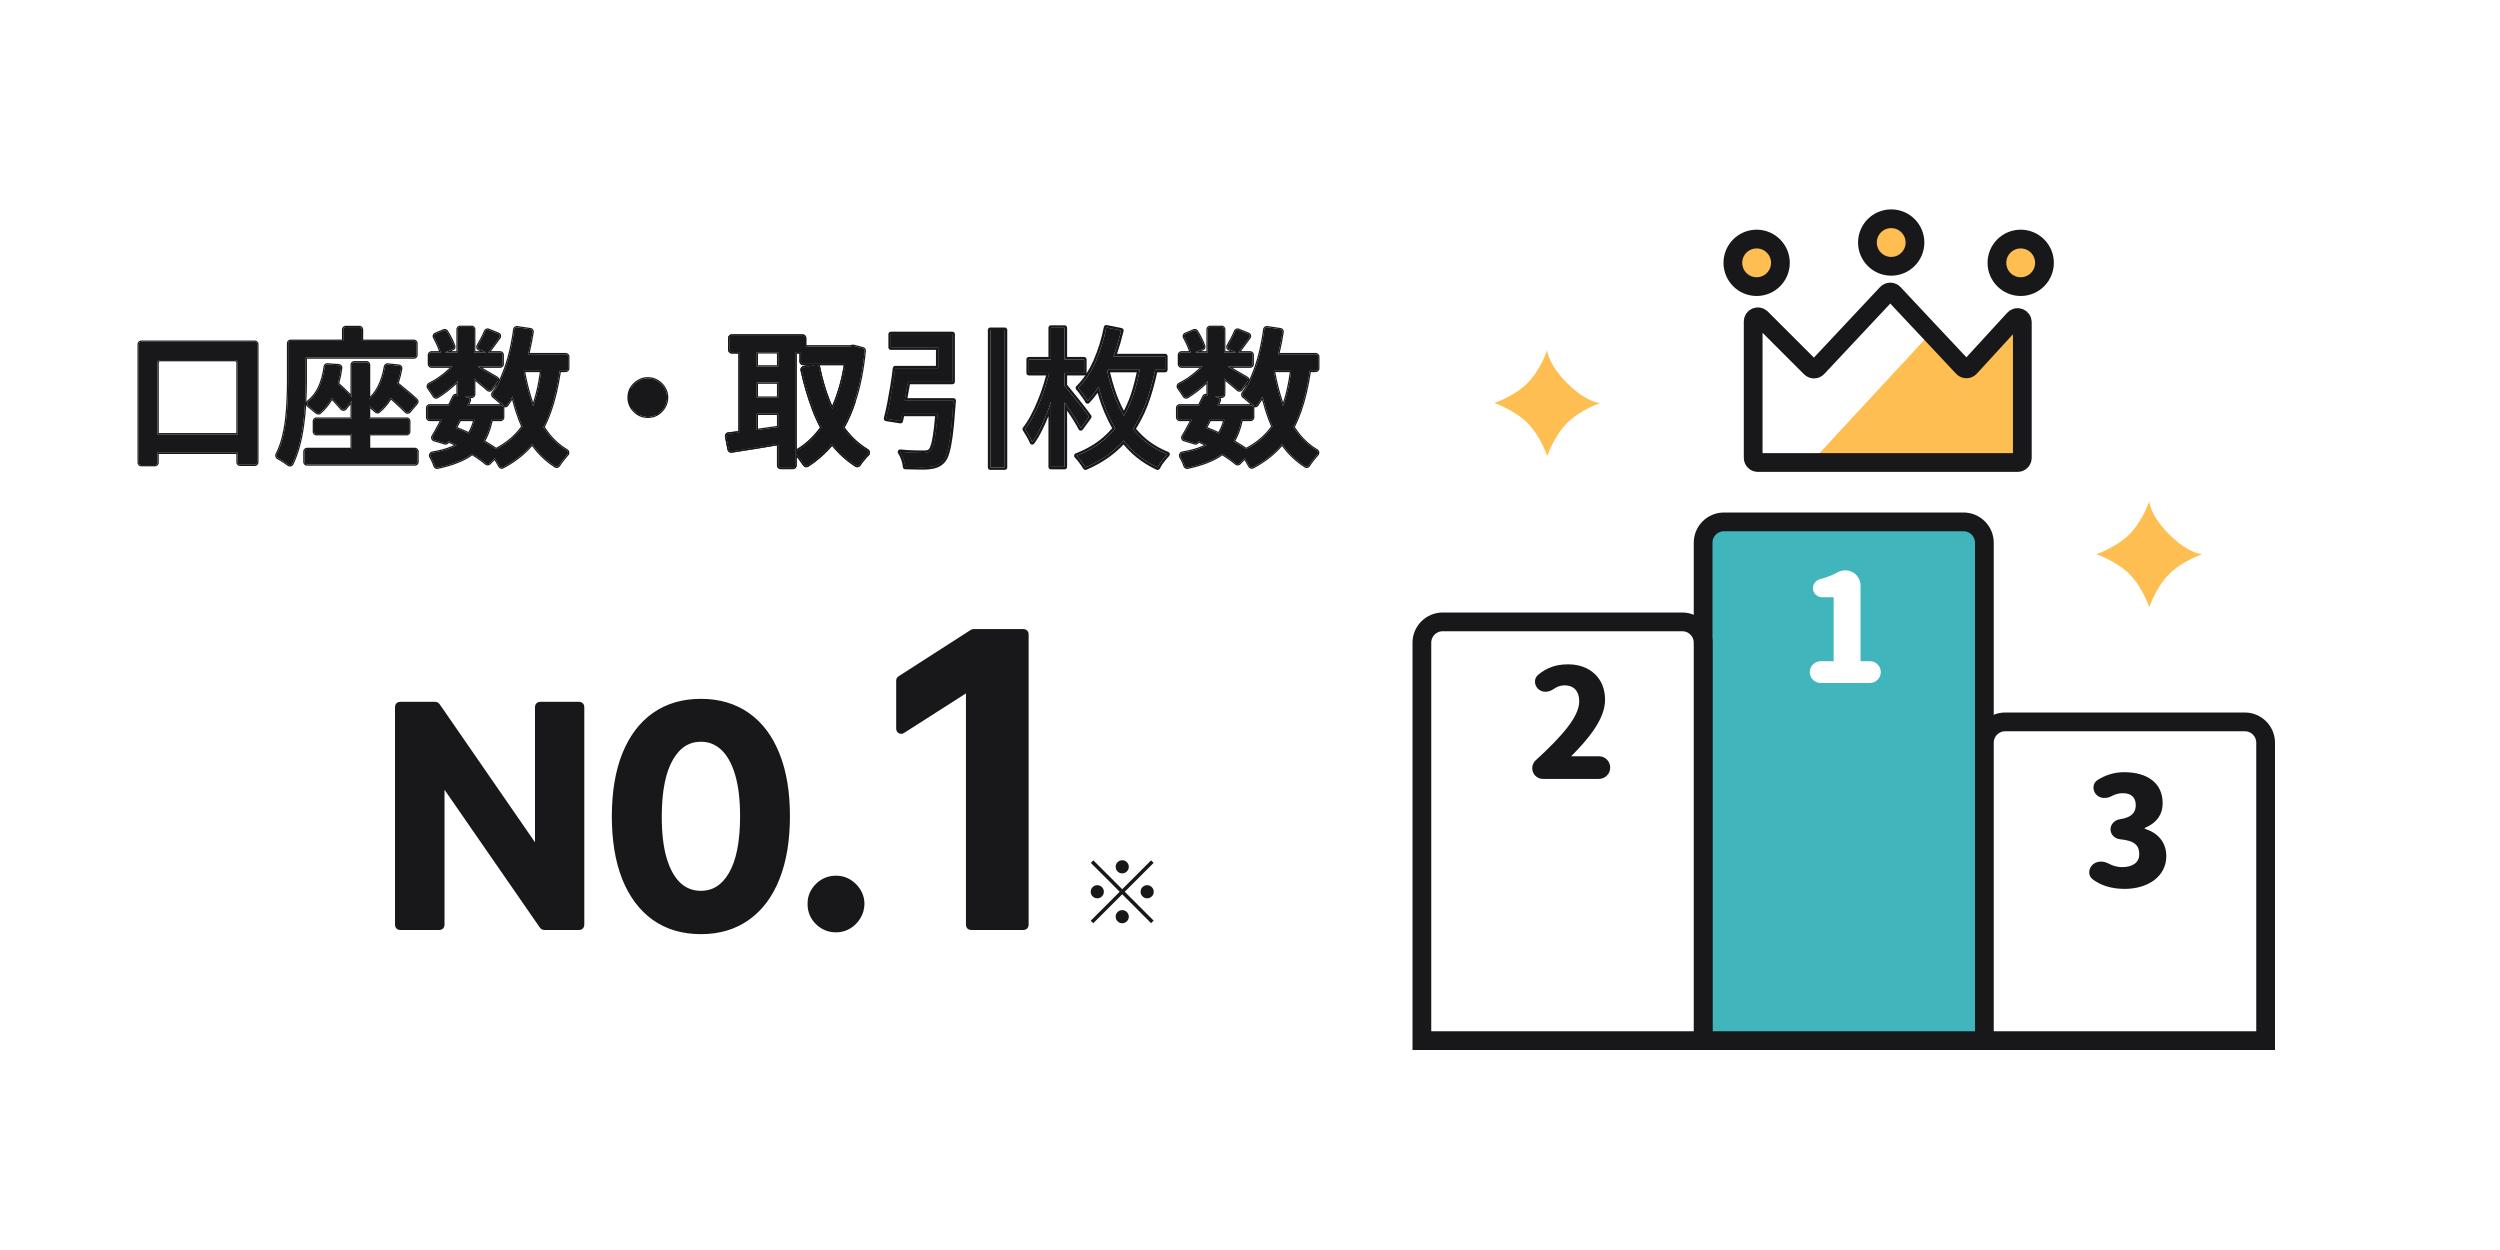 <svg width="200" height="100" viewBox="0 0 200 100" fill="none" xmlns="http://www.w3.org/2000/svg">
<g filter="url(#filter0_d_368_5647)">
<path d="M137.004 22.468V33.376C137.004 33.583 137.172 33.751 137.379 33.751H158.161C158.368 33.751 158.536 33.583 158.536 33.376V22.527C158.536 22.185 158.115 22.021 157.884 22.274L154.34 26.14C154.193 26.301 153.939 26.302 153.79 26.143L148.246 20.23C148.098 20.072 147.847 20.072 147.699 20.23L142.144 26.155C141.999 26.31 141.755 26.314 141.605 26.164L137.644 22.203C137.408 21.967 137.004 22.134 137.004 22.468Z" fill="white"/>
<path d="M141.962 33.375L151.337 23.25L153.962 25.875L158.462 21.75V33.375H141.962Z" fill="#FFBE52"/>
<path d="M137.004 22.468V33.376C137.004 33.583 137.172 33.751 137.379 33.751H158.161C158.368 33.751 158.536 33.583 158.536 33.376V22.527C158.536 22.185 158.115 22.021 157.884 22.274L154.34 26.14C154.193 26.301 153.939 26.302 153.79 26.143L148.246 20.23C148.098 20.072 147.847 20.072 147.699 20.23L142.144 26.155C141.999 26.31 141.755 26.314 141.605 26.164L137.644 22.203C137.408 21.967 137.004 22.134 137.004 22.468Z" stroke="#18181A" stroke-width="1.5" stroke-linejoin="round"/>
<ellipse cx="137.281" cy="17.777" rx="1.902" ry="1.902" fill="#FFBE52" stroke="#18181A" stroke-width="1.5"/>
<ellipse cx="148.046" cy="16.152" rx="1.902" ry="1.902" fill="#FFBE52" stroke="#18181A" stroke-width="1.5"/>
<ellipse cx="158.406" cy="17.777" rx="1.902" ry="1.902" fill="#FFBE52" stroke="#18181A" stroke-width="1.5"/>
</g>
<path d="M171.943 40.094C171.943 40.094 171.943 41.154 173.534 42.745C175.125 44.336 176.186 44.336 176.186 44.336C176.186 44.336 174.595 44.867 173.534 45.927C172.474 46.988 171.943 48.579 171.943 48.579C171.943 48.579 171.413 46.988 170.352 45.927C169.292 44.867 167.701 44.336 167.701 44.336C167.701 44.336 169.292 43.806 170.352 42.745C171.413 41.685 171.943 40.094 171.943 40.094Z" fill="#FFBE52"/>
<path d="M123.781 28C123.781 28 123.781 29.061 125.372 30.652C126.963 32.243 128.024 32.243 128.024 32.243C128.024 32.243 126.433 32.773 125.372 33.834C124.312 34.894 123.781 36.485 123.781 36.485C123.781 36.485 123.251 34.894 122.19 33.834C121.13 32.773 119.539 32.243 119.539 32.243C119.539 32.243 121.13 31.712 122.19 30.652C123.251 29.591 123.781 28 123.781 28Z" fill="#FFBE52"/>
<path d="M137.919 41.75H157.081C158.003 41.75 158.75 42.497 158.75 43.419V83.25H136.25V43.419C136.25 42.497 136.997 41.75 137.919 41.75Z" fill="#40B5BB" stroke="#18181A" stroke-width="1.5"/>
<path d="M145.652 54.638C145.171 54.638 144.781 54.248 144.781 53.767V53.767C144.781 53.286 145.171 52.897 145.652 52.897H146.692V47.781H145.762C145.361 47.781 145.035 47.456 145.035 47.054V47.054C145.035 46.705 145.286 46.409 145.625 46.323C146.144 46.191 146.562 46.027 146.958 45.808C147.159 45.697 147.382 45.629 147.612 45.629H147.635C148.303 45.629 148.844 46.17 148.844 46.838V52.897H149.594C150.075 52.897 150.465 53.286 150.465 53.767V53.767C150.465 54.248 150.075 54.638 149.594 54.638H145.652Z" fill="white"/>
<path d="M115.419 49.75H134.581C135.503 49.75 136.25 50.497 136.25 51.419V83.25H113.75V51.419C113.75 50.497 114.497 49.75 115.419 49.75Z" fill="white" stroke="#18181A" stroke-width="1.5"/>
<path d="M123.433 62.313C122.96 62.313 122.578 61.93 122.578 61.458V61.458C122.578 61.217 122.68 60.987 122.857 60.824C124.951 58.899 126.338 57.348 126.338 56.097C126.338 55.275 125.891 54.827 125.165 54.827C124.83 54.827 124.537 54.949 124.27 55.134C123.889 55.398 123.37 55.43 123.041 55.103V55.103C122.722 54.788 122.706 54.268 123.052 53.983C123.738 53.418 124.458 53.147 125.456 53.147C127.197 53.147 128.406 54.259 128.406 55.976C128.406 57.524 127.076 59.108 125.698 60.499C126.302 60.499 126.762 60.499 127.173 60.499H127.91C128.411 60.499 128.817 60.905 128.817 61.406V61.406C128.817 61.907 128.411 62.313 127.91 62.313H123.433Z" fill="#18181A"/>
<path d="M160.419 57.75H179.581C180.503 57.75 181.25 58.497 181.25 59.419V83.25H158.75V59.419C158.75 58.497 159.497 57.75 160.419 57.75Z" fill="white" stroke="#18181A" stroke-width="1.5"/>
<path d="M169.978 71.111C168.876 71.111 168.027 70.815 167.396 70.33C167.075 70.082 167.064 69.622 167.304 69.294V69.294C167.614 68.871 168.216 68.833 168.678 69.08C169.016 69.261 169.377 69.37 169.761 69.37C170.595 69.37 171.139 69.019 171.139 68.342C171.139 67.685 170.843 67.255 169.603 67.14C169.184 67.101 168.841 66.767 168.841 66.346V66.346C168.841 65.926 169.185 65.597 169.601 65.537C170.542 65.402 170.861 64.991 170.861 64.412C170.861 63.795 170.498 63.456 169.833 63.456C169.5 63.456 169.211 63.537 168.928 63.69C168.508 63.917 167.972 63.9 167.668 63.532V63.532C167.374 63.175 167.417 62.639 167.811 62.396C168.454 61.998 169.146 61.775 169.93 61.775C171.792 61.775 173.013 62.646 173.013 64.254C173.013 65.141 172.539 65.837 171.601 66.227C171.585 66.233 171.574 66.249 171.574 66.266V66.266C171.574 66.285 171.587 66.302 171.605 66.308C172.581 66.615 173.304 67.338 173.304 68.487C173.304 70.168 171.768 71.111 169.978 71.111Z" fill="#18181A"/>
<path d="M89.778 69.87C89.634 69.87 89.51 69.819 89.407 69.716C89.305 69.613 89.253 69.49 89.253 69.345C89.253 69.2 89.305 69.077 89.407 68.974C89.51 68.871 89.634 68.82 89.778 68.82C89.923 68.82 90.047 68.871 90.149 68.974C90.252 69.077 90.303 69.2 90.303 69.345C90.303 69.49 90.252 69.613 90.149 69.716C90.047 69.819 89.923 69.87 89.778 69.87ZM89.778 71.137L92.088 68.827L92.291 69.03L89.981 71.34L92.291 73.65L92.088 73.853L89.778 71.543L87.461 73.86L87.258 73.657L89.575 71.34L87.265 69.03L87.468 68.827L89.778 71.137ZM88.308 71.34C88.308 71.485 88.257 71.608 88.154 71.711C88.052 71.814 87.928 71.865 87.783 71.865C87.639 71.865 87.515 71.814 87.412 71.711C87.31 71.608 87.258 71.485 87.258 71.34C87.258 71.195 87.31 71.072 87.412 70.969C87.515 70.866 87.639 70.815 87.783 70.815C87.928 70.815 88.052 70.866 88.154 70.969C88.257 71.072 88.308 71.195 88.308 71.34ZM91.248 71.34C91.248 71.195 91.3 71.072 91.402 70.969C91.505 70.866 91.629 70.815 91.773 70.815C91.918 70.815 92.042 70.866 92.144 70.969C92.247 71.072 92.298 71.195 92.298 71.34C92.298 71.485 92.247 71.608 92.144 71.711C92.042 71.814 91.918 71.865 91.773 71.865C91.629 71.865 91.505 71.814 91.402 71.711C91.3 71.608 91.248 71.485 91.248 71.34ZM89.778 72.81C89.923 72.81 90.047 72.861 90.149 72.964C90.252 73.067 90.303 73.19 90.303 73.335C90.303 73.48 90.252 73.603 90.149 73.706C90.047 73.809 89.923 73.86 89.778 73.86C89.634 73.86 89.51 73.809 89.407 73.706C89.305 73.603 89.253 73.48 89.253 73.335C89.253 73.19 89.305 73.067 89.407 72.964C89.51 72.861 89.634 72.81 89.778 72.81Z" fill="#18181A"/>
<path d="M82.091 50.727C82.091 50.617 82.001 50.527 81.891 50.527H77.879C77.841 50.527 77.803 50.538 77.771 50.559L71.987 54.275C71.93 54.312 71.895 54.375 71.895 54.443V58.307C71.895 58.38 71.935 58.447 71.999 58.482C72.063 58.517 72.141 58.515 72.203 58.475L77.475 55.108V74C77.475 74.111 77.564 74.2 77.675 74.2H81.891C82.001 74.2 82.091 74.111 82.091 74V50.727Z" fill="#18181A" stroke="#18181A" stroke-width="0.4" stroke-linejoin="round"/>
<path d="M68.956 72.316L68.957 72.316L68.957 72.31C68.95 71.745 68.737 71.257 68.325 70.857C67.92 70.458 67.436 70.255 66.882 70.255C66.312 70.255 65.818 70.457 65.412 70.858C65.005 71.258 64.801 71.747 64.806 72.313C64.801 72.888 65.004 73.383 65.412 73.785C65.818 74.185 66.312 74.388 66.882 74.388C67.251 74.388 67.593 74.296 67.904 74.112L67.904 74.112L67.905 74.112C68.217 73.925 68.467 73.674 68.654 73.363C68.85 73.047 68.95 72.697 68.956 72.316Z" fill="#18181A" stroke="#18181A" stroke-width="0.4" stroke-linejoin="round"/>
<path d="M52.34 73.43L52.341 73.43C53.385 74.168 54.631 74.532 56.07 74.532C57.509 74.532 58.752 74.168 59.791 73.43C60.833 72.694 61.625 71.632 62.171 70.256C62.722 68.874 62.995 67.217 62.995 65.29C62.995 63.374 62.722 61.728 62.171 60.358C61.625 58.987 60.833 57.93 59.79 57.2C58.746 56.469 57.503 56.107 56.07 56.107C54.637 56.107 53.394 56.469 52.35 57.2L52.35 57.2C51.313 57.931 50.521 58.987 49.97 60.357L49.97 60.358C49.424 61.722 49.151 63.368 49.146 65.289V65.29C49.146 67.211 49.415 68.865 49.961 70.247L49.961 70.248C50.513 71.623 51.304 72.688 52.34 73.43ZM58.48 69.953L58.48 69.953C57.879 70.976 57.079 71.465 56.07 71.465C55.392 71.465 54.812 71.244 54.321 70.801C53.828 70.35 53.434 69.67 53.151 68.743C52.874 67.819 52.736 66.67 52.742 65.291L52.742 65.29C52.747 63.225 53.064 61.69 53.669 60.661L53.669 60.661C54.27 59.631 55.068 59.14 56.07 59.14C56.742 59.14 57.319 59.364 57.81 59.812L57.811 59.813C58.304 60.259 58.698 60.933 58.981 61.854C59.263 62.772 59.407 63.916 59.407 65.29C59.407 67.372 59.09 68.918 58.48 69.953Z" fill="#18181A" stroke="#18181A" stroke-width="0.4" stroke-linejoin="round"/>
<path d="M46.544 56.545C46.544 56.435 46.454 56.345 46.344 56.345H43.199C43.088 56.345 42.999 56.435 42.999 56.545V68.024L34.994 56.432C34.957 56.378 34.895 56.345 34.83 56.345H32C31.89 56.345 31.8 56.435 31.8 56.545V74C31.8 74.11 31.89 74.2 32 74.2H35.162C35.272 74.2 35.362 74.11 35.362 74V62.542L43.367 74.114C43.404 74.168 43.466 74.2 43.531 74.2H46.344C46.454 74.2 46.544 74.11 46.544 74V56.545Z" fill="#18181A" stroke="#18181A" stroke-width="0.4" stroke-linejoin="round"/>
<path d="M94.176 32.628C94.176 32.518 94.265 32.428 94.376 32.428H100.048C100.158 32.428 100.248 32.518 100.248 32.628V33.392C100.248 33.503 100.158 33.592 100.048 33.592H94.376C94.265 33.592 94.176 33.503 94.176 33.392V32.628ZM94.32 28.392C94.32 28.282 94.409 28.192 94.52 28.192H100.012C100.122 28.192 100.212 28.282 100.212 28.392V29.132C100.212 29.243 100.122 29.332 100.012 29.332H94.52C94.409 29.332 94.32 29.243 94.32 29.132V28.392ZM96.28 31.719C96.32 31.635 96.412 31.589 96.502 31.608L97.429 31.8C97.557 31.827 97.625 31.965 97.568 32.082C97.4 32.425 97.221 32.777 97.032 33.136C96.808 33.576 96.584 34.004 96.36 34.42C96.166 34.772 95.985 35.091 95.816 35.378C95.769 35.457 95.674 35.493 95.586 35.467L94.727 35.205C94.6 35.166 94.545 35.018 94.613 34.905C94.764 34.654 94.923 34.372 95.088 34.06C95.312 33.652 95.532 33.232 95.748 32.8C95.944 32.415 96.121 32.055 96.28 31.719ZM98.004 33.411C98.026 33.31 98.119 33.239 98.222 33.248L99.155 33.333C99.272 33.343 99.354 33.451 99.331 33.566C99.221 34.108 99.066 34.58 98.868 34.984C98.652 35.432 98.36 35.816 97.992 36.136C97.632 36.448 97.192 36.708 96.672 36.916C96.2 37.112 95.645 37.279 95.008 37.416C94.9 37.439 94.795 37.368 94.763 37.262C94.72 37.12 94.66 36.973 94.584 36.82C94.538 36.728 94.491 36.643 94.444 36.565C94.363 36.43 94.44 36.241 94.595 36.215C95.227 36.112 95.759 35.965 96.192 35.776C96.712 35.552 97.12 35.236 97.416 34.828C97.684 34.458 97.88 33.986 98.004 33.411ZM98.816 26.498C98.859 26.395 98.977 26.343 99.081 26.385L99.867 26.704C99.987 26.753 100.03 26.902 99.953 27.007C99.811 27.202 99.67 27.397 99.528 27.592C99.382 27.796 99.245 27.977 99.119 28.134C99.063 28.204 98.967 28.227 98.885 28.191L98.315 27.939C98.202 27.889 98.161 27.75 98.225 27.645C98.323 27.483 98.426 27.301 98.532 27.1C98.644 26.882 98.738 26.681 98.816 26.498ZM96.612 26.352C96.612 26.242 96.701 26.152 96.812 26.152H97.732C97.842 26.152 97.932 26.242 97.932 26.352V31.544C97.932 31.655 97.842 31.744 97.732 31.744H96.812C96.701 31.744 96.612 31.655 96.612 31.544V26.352ZM94.735 27C94.676 26.894 94.721 26.758 94.833 26.711L95.505 26.43C95.591 26.394 95.691 26.422 95.742 26.5C95.868 26.689 95.986 26.898 96.096 27.124C96.197 27.333 96.277 27.522 96.334 27.691C96.365 27.785 96.317 27.885 96.225 27.925L95.509 28.236C95.391 28.288 95.256 28.217 95.219 28.094C95.173 27.943 95.109 27.776 95.028 27.592C94.934 27.382 94.837 27.185 94.735 27ZM96.538 28.922C96.602 28.832 96.724 28.802 96.818 28.86L97.402 29.217C97.496 29.274 97.526 29.396 97.466 29.488C97.29 29.752 97.073 30.016 96.816 30.28C96.512 30.6 96.184 30.9 95.832 31.18C95.549 31.404 95.268 31.601 94.99 31.771C94.893 31.83 94.768 31.793 94.71 31.696C94.644 31.587 94.567 31.467 94.476 31.336C94.408 31.232 94.341 31.139 94.275 31.055C94.188 30.943 94.222 30.771 94.349 30.709C94.581 30.595 94.816 30.46 95.052 30.304C95.38 30.08 95.684 29.836 95.964 29.572C96.193 29.355 96.385 29.139 96.538 28.922ZM97.711 29.189C97.772 29.137 97.858 29.127 97.928 29.165C98.023 29.215 98.136 29.279 98.268 29.356C98.468 29.468 98.68 29.592 98.904 29.728C99.136 29.856 99.344 29.976 99.528 30.088C99.618 30.141 99.696 30.187 99.761 30.227C99.858 30.287 99.879 30.415 99.81 30.506L99.313 31.16C99.242 31.254 99.105 31.266 99.016 31.188C98.937 31.117 98.848 31.038 98.748 30.952C98.572 30.8 98.384 30.644 98.184 30.484C97.984 30.324 97.792 30.172 97.608 30.028C97.516 29.956 97.43 29.891 97.35 29.834C97.242 29.755 97.232 29.593 97.335 29.506L97.711 29.189ZM101.04 28.536C101.04 28.426 101.129 28.336 101.24 28.336H105.256C105.366 28.336 105.456 28.426 105.456 28.536V29.468C105.456 29.579 105.366 29.668 105.256 29.668H101.24C101.129 29.668 101.04 29.579 101.04 29.468V28.536ZM101.146 26.355C101.161 26.244 101.263 26.166 101.375 26.182L102.436 26.339C102.546 26.355 102.622 26.457 102.604 26.567C102.481 27.321 102.328 28.055 102.144 28.768C101.944 29.536 101.7 30.248 101.412 30.904C101.171 31.461 100.895 31.961 100.584 32.406C100.508 32.515 100.346 32.516 100.254 32.42C100.212 32.377 100.166 32.332 100.116 32.284C99.98 32.156 99.836 32.032 99.684 31.912C99.602 31.844 99.528 31.782 99.46 31.727C99.373 31.657 99.358 31.528 99.425 31.438C99.708 31.058 99.954 30.62 100.164 30.124C100.412 29.548 100.62 28.924 100.788 28.252C100.94 27.636 101.059 27.004 101.146 26.355ZM103.335 29.35C103.347 29.241 103.444 29.161 103.554 29.171L104.627 29.276C104.739 29.287 104.82 29.389 104.805 29.501C104.628 30.784 104.365 31.92 104.016 32.908C103.656 33.948 103.156 34.844 102.516 35.596C101.916 36.301 101.155 36.896 100.232 37.383C100.131 37.437 100.005 37.391 99.953 37.289C99.917 37.219 99.875 37.143 99.828 37.06C99.732 36.892 99.628 36.724 99.516 36.556C99.475 36.497 99.435 36.443 99.396 36.393C99.309 36.282 99.343 36.111 99.47 36.05C100.26 35.668 100.907 35.189 101.412 34.612C101.98 33.972 102.416 33.2 102.72 32.296C103.007 31.435 103.212 30.453 103.335 29.35ZM101.659 29.437C101.767 29.419 101.87 29.492 101.89 29.601C102.055 30.536 102.28 31.418 102.564 32.248C102.868 33.136 103.268 33.916 103.764 34.588C104.2 35.179 104.726 35.659 105.342 36.027C105.463 36.1 105.483 36.274 105.385 36.376C105.342 36.42 105.298 36.468 105.252 36.52C105.124 36.672 105 36.828 104.88 36.988C104.816 37.079 104.759 37.164 104.709 37.244C104.649 37.339 104.524 37.373 104.429 37.313C103.699 36.849 103.089 36.265 102.6 35.56C102.08 34.8 101.66 33.92 101.34 32.92C101.038 31.968 100.789 30.934 100.594 29.817C100.575 29.709 100.648 29.605 100.757 29.587L101.659 29.437ZM95.771 35.245C95.651 35.191 95.612 35.038 95.694 34.935L96.21 34.282C96.263 34.214 96.355 34.188 96.436 34.22C96.862 34.384 97.284 34.57 97.704 34.78C98.176 35.012 98.612 35.252 99.012 35.5C99.338 35.692 99.621 35.879 99.86 36.06C99.954 36.132 99.96 36.268 99.878 36.352L99.158 37.08C99.083 37.156 98.961 37.159 98.88 37.091C98.658 36.904 98.394 36.71 98.088 36.508C97.712 36.26 97.304 36.02 96.864 35.788C96.502 35.591 96.138 35.41 95.771 35.245Z" fill="#18181A"/>
<path fill-rule="evenodd" clip-rule="evenodd" d="M97.519 31.844C97.585 31.901 97.61 31.997 97.569 32.082C97.529 32.164 97.488 32.246 97.447 32.328C97.43 32.361 97.414 32.395 97.397 32.428H100.048C100.085 32.428 100.119 32.438 100.149 32.455C100.163 32.463 100.176 32.473 100.187 32.484C100.198 32.495 100.208 32.507 100.216 32.52C100.237 32.551 100.248 32.588 100.248 32.628V33.392C100.248 33.502 100.159 33.592 100.048 33.592H99.326C99.319 33.626 99.312 33.659 99.305 33.692C99.196 34.181 99.051 34.612 98.868 34.984C98.829 35.065 98.787 35.145 98.743 35.222C98.726 35.251 98.709 35.279 98.692 35.308C98.721 35.325 98.75 35.341 98.778 35.358C98.858 35.405 98.936 35.453 99.012 35.5C99.227 35.627 99.423 35.751 99.6 35.873C99.632 35.894 99.663 35.916 99.693 35.937C99.726 35.92 99.759 35.903 99.791 35.885C100.437 35.533 100.978 35.108 101.412 34.612C101.524 34.486 101.631 34.355 101.733 34.218C101.755 34.188 101.778 34.157 101.8 34.126C101.784 34.09 101.769 34.055 101.753 34.019C101.601 33.67 101.463 33.304 101.34 32.92C101.233 32.582 101.133 32.234 101.039 31.876C101.027 31.83 101.015 31.783 101.003 31.737C100.979 31.779 100.956 31.82 100.932 31.861C100.821 32.051 100.705 32.233 100.584 32.406C100.517 32.502 100.383 32.514 100.289 32.449C100.277 32.441 100.265 32.431 100.254 32.42C100.241 32.406 100.226 32.391 100.211 32.376C100.182 32.346 100.15 32.316 100.116 32.284C99.98 32.156 99.836 32.032 99.684 31.912C99.603 31.843 99.528 31.782 99.461 31.727C99.374 31.656 99.359 31.528 99.426 31.438C99.708 31.058 99.955 30.62 100.164 30.124C100.412 29.548 100.62 28.924 100.788 28.252C100.94 27.636 101.06 27.004 101.146 26.355C101.161 26.244 101.264 26.166 101.375 26.182L102.437 26.339C102.547 26.355 102.622 26.457 102.604 26.567C102.512 27.135 102.402 27.691 102.275 28.236C102.267 28.269 102.259 28.303 102.251 28.336H105.256C105.367 28.336 105.456 28.425 105.456 28.536V29.468C105.456 29.578 105.367 29.668 105.256 29.668H104.781C104.777 29.701 104.772 29.735 104.767 29.768C104.591 30.943 104.341 31.989 104.016 32.908C103.875 33.316 103.712 33.701 103.528 34.064C103.511 34.099 103.493 34.133 103.475 34.167C103.496 34.2 103.517 34.232 103.538 34.264C103.611 34.374 103.686 34.483 103.764 34.588C104.2 35.179 104.726 35.659 105.342 36.027C105.464 36.1 105.484 36.274 105.385 36.376C105.343 36.42 105.298 36.468 105.252 36.52C105.124 36.672 105 36.828 104.88 36.988C104.817 37.078 104.76 37.164 104.709 37.244C104.649 37.339 104.524 37.373 104.43 37.313C103.717 36.86 103.119 36.292 102.635 35.61C102.623 35.593 102.612 35.577 102.6 35.56C102.592 35.548 102.584 35.536 102.576 35.525C102.556 35.549 102.536 35.572 102.516 35.596C102.514 35.599 102.512 35.601 102.509 35.604C101.911 36.305 101.152 36.898 100.233 37.383C100.131 37.437 100.006 37.391 99.953 37.289C99.917 37.219 99.876 37.143 99.828 37.06C99.767 36.953 99.703 36.846 99.635 36.74C99.617 36.711 99.599 36.682 99.58 36.653L99.159 37.08C99.083 37.156 98.962 37.159 98.88 37.09C98.659 36.904 98.395 36.71 98.088 36.508C98.016 36.46 97.942 36.413 97.868 36.366C97.838 36.347 97.808 36.328 97.777 36.309C97.748 36.331 97.719 36.352 97.69 36.373C97.394 36.582 97.055 36.763 96.672 36.916C96.2 37.112 95.645 37.279 95.008 37.415C94.9 37.439 94.795 37.368 94.763 37.262C94.72 37.12 94.661 36.973 94.584 36.82C94.538 36.728 94.492 36.643 94.445 36.565C94.363 36.43 94.44 36.241 94.596 36.215C95.228 36.111 95.76 35.965 96.192 35.776C96.271 35.742 96.348 35.706 96.421 35.667C96.458 35.649 96.493 35.63 96.528 35.61C96.492 35.591 96.457 35.573 96.421 35.555C96.267 35.477 96.114 35.403 95.96 35.331C95.929 35.317 95.899 35.303 95.868 35.289C95.851 35.318 95.834 35.347 95.817 35.376C95.817 35.376 95.817 35.377 95.816 35.378C95.769 35.457 95.675 35.493 95.587 35.467L94.727 35.204C94.601 35.166 94.546 35.018 94.614 34.905C94.765 34.654 94.923 34.372 95.088 34.06C95.155 33.938 95.221 33.816 95.287 33.692C95.305 33.659 95.323 33.625 95.341 33.592H94.376C94.266 33.592 94.176 33.502 94.176 33.392V32.628C94.176 32.517 94.266 32.428 94.376 32.428H95.936C95.952 32.395 95.969 32.361 95.985 32.328C96.09 32.117 96.189 31.914 96.281 31.719C96.32 31.635 96.412 31.589 96.503 31.608L96.634 31.635C96.62 31.608 96.612 31.577 96.612 31.544V30.488C96.579 30.521 96.546 30.553 96.512 30.586C96.296 30.793 96.07 30.991 95.832 31.18C95.549 31.404 95.268 31.601 94.99 31.771C94.894 31.83 94.769 31.793 94.71 31.696C94.645 31.587 94.567 31.467 94.476 31.336C94.408 31.232 94.341 31.138 94.276 31.055C94.188 30.943 94.222 30.771 94.35 30.709C94.582 30.594 94.816 30.46 95.052 30.304C95.38 30.08 95.684 29.836 95.964 29.572C96.014 29.525 96.061 29.479 96.107 29.432C96.14 29.399 96.172 29.365 96.203 29.332H94.52C94.41 29.332 94.32 29.242 94.32 29.132V28.392C94.32 28.282 94.41 28.192 94.52 28.192H95.28C95.252 28.166 95.231 28.133 95.219 28.094C95.219 28.093 95.219 28.093 95.219 28.092C95.173 27.941 95.109 27.775 95.028 27.592C94.935 27.382 94.837 27.185 94.735 27C94.677 26.894 94.721 26.758 94.833 26.711L95.505 26.43C95.591 26.394 95.691 26.422 95.743 26.5C95.868 26.689 95.986 26.898 96.096 27.124C96.198 27.333 96.277 27.522 96.334 27.691C96.366 27.785 96.317 27.885 96.226 27.925L95.611 28.192H96.612V26.352C96.612 26.241 96.702 26.152 96.812 26.152H97.732C97.843 26.152 97.932 26.241 97.932 26.352V28.192H98.888C98.887 28.192 98.886 28.191 98.886 28.191L98.316 27.939C98.203 27.889 98.162 27.75 98.226 27.645C98.324 27.483 98.426 27.301 98.532 27.1C98.644 26.882 98.739 26.681 98.816 26.498C98.86 26.395 98.978 26.343 99.082 26.385L99.867 26.704C99.988 26.753 100.03 26.902 99.954 27.007L99.528 27.592C99.395 27.778 99.27 27.944 99.153 28.092C99.142 28.106 99.131 28.12 99.12 28.134C99.099 28.16 99.073 28.18 99.044 28.192H100.012C100.123 28.192 100.212 28.282 100.212 28.392V29.132C100.212 29.242 100.123 29.332 100.012 29.332H98.227C98.24 29.34 98.254 29.348 98.268 29.356C98.312 29.381 98.357 29.406 98.403 29.432C98.562 29.523 98.73 29.622 98.904 29.728C99.136 29.856 99.344 29.976 99.528 30.088C99.618 30.141 99.696 30.187 99.762 30.227C99.858 30.287 99.879 30.415 99.811 30.506L99.314 31.16C99.242 31.254 99.105 31.266 99.017 31.188C98.938 31.117 98.848 31.038 98.748 30.952C98.572 30.8 98.384 30.644 98.184 30.484C98.133 30.443 98.082 30.403 98.032 30.363C97.999 30.336 97.965 30.309 97.932 30.283V31.544C97.932 31.654 97.843 31.744 97.732 31.744H97.159L97.43 31.8C97.464 31.807 97.495 31.823 97.519 31.844ZM97.648 31.844C97.696 31.926 97.705 32.031 97.658 32.126C97.626 32.193 97.592 32.26 97.559 32.328H100.017C99.892 32.212 99.761 32.1 99.622 31.991L99.62 31.988C99.539 31.92 99.465 31.859 99.398 31.805C99.268 31.7 99.247 31.511 99.345 31.378C99.488 31.186 99.622 30.979 99.746 30.755L99.393 31.221C99.286 31.362 99.081 31.379 98.95 31.262C98.871 31.192 98.782 31.114 98.683 31.028C98.508 30.877 98.321 30.721 98.122 30.562C98.092 30.538 98.062 30.514 98.032 30.491V31.544C98.032 31.71 97.898 31.844 97.732 31.844H97.648ZM99.949 30.36C99.992 30.27 100.032 30.179 100.072 30.085C100.318 29.515 100.524 28.895 100.691 28.228C100.842 27.616 100.961 26.987 101.047 26.342C101.069 26.176 101.223 26.058 101.39 26.083L102.451 26.24C102.616 26.264 102.73 26.418 102.703 26.583C102.611 27.145 102.503 27.696 102.377 28.236H105.256C105.422 28.236 105.556 28.37 105.556 28.536V29.468C105.556 29.634 105.422 29.768 105.256 29.768H104.868C104.692 30.954 104.439 32.011 104.111 32.941C103.961 33.372 103.788 33.779 103.591 34.162C103.672 34.288 103.757 34.41 103.845 34.529C104.273 35.109 104.789 35.58 105.393 35.941C105.572 36.048 105.599 36.299 105.457 36.445C105.416 36.488 105.373 36.535 105.328 36.585C105.202 36.735 105.079 36.889 104.961 37.047C104.899 37.136 104.843 37.219 104.794 37.298C104.707 37.435 104.522 37.49 104.376 37.397C103.66 36.942 103.057 36.372 102.568 35.689C101.963 36.392 101.2 36.986 100.28 37.471C100.124 37.554 99.94 37.481 99.864 37.334C99.829 37.267 99.788 37.192 99.741 37.11C99.685 37.011 99.626 36.912 99.563 36.813L99.23 37.15C99.116 37.265 98.936 37.268 98.816 37.167C98.598 36.984 98.337 36.792 98.033 36.592C97.951 36.537 97.867 36.483 97.782 36.43C97.471 36.654 97.113 36.847 96.71 37.009C96.71 37.009 96.71 37.008 96.71 37.009M99.949 30.36C99.942 30.274 99.896 30.192 99.814 30.142C99.748 30.101 99.67 30.055 99.579 30.002C99.395 29.89 99.186 29.769 98.954 29.641C98.834 29.568 98.716 29.498 98.603 29.432H100.012C100.178 29.432 100.312 29.298 100.312 29.132V28.392C100.312 28.226 100.178 28.092 100.012 28.092H99.28C99.384 27.959 99.493 27.812 99.609 27.651C99.609 27.651 99.609 27.651 99.609 27.651L100.035 27.066C100.149 26.908 100.086 26.684 99.905 26.611L99.119 26.292C98.963 26.229 98.788 26.307 98.724 26.459C98.648 26.64 98.554 26.838 98.444 27.054C98.338 27.253 98.237 27.433 98.14 27.593C98.046 27.748 98.105 27.956 98.275 28.031L98.414 28.092H98.032V26.352C98.032 26.186 97.898 26.052 97.732 26.052H96.812C96.647 26.052 96.512 26.186 96.512 26.352V28.092H96.092L96.266 28.017C96.401 27.958 96.478 27.806 96.429 27.659C96.37 27.485 96.289 27.292 96.186 27.08C96.074 26.85 95.954 26.638 95.826 26.444C95.747 26.325 95.595 26.284 95.466 26.337L94.795 26.619C94.625 26.689 94.561 26.892 94.648 27.049C94.748 27.23 94.844 27.425 94.937 27.633C95.011 27.801 95.07 27.954 95.114 28.092H94.52C94.355 28.092 94.22 28.226 94.22 28.392V29.132C94.22 29.298 94.355 29.432 94.52 29.432H95.966C95.943 29.454 95.919 29.477 95.895 29.499C95.62 29.759 95.32 30 94.996 30.221C94.764 30.374 94.533 30.507 94.305 30.619C94.118 30.711 94.073 30.958 94.197 31.116C94.261 31.198 94.326 31.289 94.392 31.391L94.394 31.393C94.484 31.523 94.561 31.641 94.624 31.747C94.709 31.887 94.894 31.947 95.043 31.856C95.324 31.684 95.608 31.485 95.894 31.258C96.109 31.088 96.315 30.909 96.512 30.724V31.508C96.38 31.486 96.248 31.554 96.191 31.676C96.092 31.884 95.986 32.101 95.874 32.328H94.376C94.21 32.328 94.076 32.462 94.076 32.628V33.392C94.076 33.558 94.21 33.692 94.376 33.692H95.174C95.116 33.799 95.059 33.906 95.001 34.012L95 34.013C94.835 34.324 94.678 34.604 94.528 34.853C94.427 35.021 94.508 35.242 94.698 35.3L95.558 35.562C95.689 35.602 95.832 35.548 95.902 35.429C95.904 35.425 95.906 35.421 95.909 35.418C96.043 35.48 96.177 35.545 96.311 35.611C96.259 35.637 96.207 35.661 96.153 35.684C95.73 35.869 95.206 36.014 94.579 36.116C94.346 36.155 94.245 36.428 94.359 36.617C94.405 36.692 94.45 36.775 94.495 36.865C94.569 37.013 94.626 37.156 94.668 37.291C94.713 37.44 94.864 37.549 95.029 37.513C95.67 37.376 96.231 37.208 96.71 37.009M96.51 34.141C96.494 34.17 96.478 34.2 96.462 34.23C96.493 34.242 96.525 34.254 96.556 34.266C96.846 34.381 97.135 34.506 97.422 34.642C97.452 34.657 97.482 34.671 97.513 34.686C97.53 34.658 97.548 34.629 97.565 34.6C97.718 34.339 97.842 34.036 97.936 33.692C97.945 33.659 97.954 33.626 97.962 33.592H96.798C96.781 33.625 96.763 33.659 96.746 33.692C96.667 33.843 96.588 33.993 96.51 34.141ZM96.859 33.692C96.773 33.855 96.688 34.017 96.603 34.178C96.895 34.293 97.186 34.42 97.474 34.557C97.62 34.309 97.74 34.021 97.832 33.692H96.859ZM101.92 29.768C101.924 29.789 101.928 29.811 101.932 29.832C102.093 30.682 102.304 31.487 102.564 32.248C102.575 32.28 102.586 32.313 102.598 32.345C102.615 32.394 102.633 32.444 102.651 32.492C102.669 32.443 102.687 32.394 102.704 32.344C102.709 32.328 102.715 32.312 102.72 32.296C102.97 31.545 103.158 30.703 103.284 29.768C103.288 29.735 103.293 29.701 103.297 29.668H101.902C101.908 29.701 101.914 29.735 101.92 29.768ZM102.022 29.768H103.183C103.062 30.661 102.884 31.468 102.65 32.19C102.39 31.427 102.181 30.62 102.022 29.768ZM100.344 32.581C100.46 32.608 100.589 32.574 100.666 32.463C100.771 32.314 100.871 32.159 100.967 31.998C101.054 32.324 101.147 32.641 101.245 32.95C101.375 33.357 101.522 33.745 101.686 34.114C101.576 34.264 101.46 34.408 101.337 34.546C100.902 35.043 100.357 35.469 99.7 35.82C99.51 35.687 99.298 35.552 99.064 35.414C98.987 35.367 98.909 35.319 98.829 35.272C98.875 35.193 98.918 35.111 98.958 35.028C99.148 34.642 99.297 34.196 99.407 33.692H100.048C100.214 33.692 100.348 33.558 100.348 33.392V32.628C100.348 32.612 100.347 32.596 100.344 32.581Z" fill="#18181A"/>
<path d="M64.056 27.912C64.056 27.802 64.146 27.712 64.256 27.712H67.948C68.059 27.712 68.148 27.802 68.148 27.912V28.916C68.148 29.027 68.059 29.116 67.948 29.116H64.256C64.146 29.116 64.056 29.027 64.056 28.916V27.912ZM58.344 27.048C58.344 26.938 58.434 26.848 58.544 26.848H64.204C64.315 26.848 64.404 26.938 64.404 27.048V27.98C64.404 28.091 64.315 28.18 64.204 28.18H58.544C58.434 28.18 58.344 28.091 58.344 27.98V27.048ZM59.928 29.52C59.928 29.41 60.018 29.32 60.128 29.32H62.608C62.719 29.32 62.808 29.41 62.808 29.52V30.404C62.808 30.515 62.719 30.604 62.608 30.604H60.128C60.018 30.604 59.928 30.515 59.928 30.404V29.52ZM59.928 32.016C59.928 31.906 60.018 31.816 60.128 31.816H62.608C62.719 31.816 62.808 31.906 62.808 32.016V32.9C62.808 33.011 62.719 33.1 62.608 33.1H60.128C60.018 33.1 59.928 33.011 59.928 32.9V32.016ZM67.752 27.912C67.752 27.802 67.842 27.712 67.952 27.712H67.985C67.998 27.712 68.01 27.711 68.023 27.709L68.212 27.672C68.241 27.667 68.271 27.668 68.299 27.675L69.027 27.862C69.122 27.886 69.186 27.976 69.176 28.074C69.02 29.627 68.746 30.986 68.352 32.152C67.952 33.36 67.428 34.392 66.78 35.248C66.174 36.049 65.452 36.717 64.615 37.251C64.52 37.312 64.394 37.279 64.334 37.184C64.245 37.044 64.136 36.891 64.008 36.724C63.912 36.598 63.819 36.487 63.727 36.391C63.628 36.287 63.646 36.108 63.77 36.035C64.458 35.624 65.062 35.078 65.58 34.396C66.164 33.62 66.64 32.696 67.008 31.624C67.384 30.544 67.632 29.344 67.752 28.024V27.912ZM65.275 29.19C65.384 29.169 65.489 29.241 65.51 29.35C65.7 30.308 65.963 31.215 66.3 32.068C66.66 32.98 67.116 33.788 67.668 34.492C68.158 35.117 68.734 35.629 69.394 36.027C69.515 36.099 69.533 36.271 69.431 36.368C69.386 36.412 69.338 36.458 69.288 36.508C69.16 36.652 69.04 36.796 68.928 36.94C68.866 37.025 68.81 37.106 68.76 37.183C68.698 37.278 68.572 37.312 68.477 37.25C67.712 36.757 67.055 36.15 66.504 35.428C65.92 34.652 65.436 33.756 65.052 32.74C64.69 31.781 64.384 30.739 64.136 29.616C64.111 29.506 64.183 29.399 64.293 29.378L65.275 29.19ZM59.172 27.588C59.172 27.478 59.262 27.388 59.372 27.388H60.34C60.451 27.388 60.54 27.478 60.54 27.588V35.036C60.54 35.147 60.451 35.236 60.34 35.236H59.372C59.262 35.236 59.172 35.147 59.172 35.036V27.588ZM62.256 27.588C62.256 27.478 62.346 27.388 62.456 27.388H63.436C63.547 27.388 63.636 27.478 63.636 27.588V37.232C63.636 37.343 63.547 37.432 63.436 37.432H62.456C62.346 37.432 62.256 37.343 62.256 37.232V27.588ZM58.097 34.923C58.075 34.808 58.157 34.698 58.274 34.686C58.618 34.649 58.998 34.605 59.412 34.552C59.924 34.488 60.464 34.416 61.032 34.336C61.534 34.266 62.03 34.197 62.52 34.127C62.636 34.11 62.742 34.197 62.748 34.314L62.798 35.239C62.804 35.34 62.733 35.429 62.633 35.447C61.914 35.572 61.189 35.694 60.456 35.812C59.745 35.92 59.101 36.021 58.525 36.116C58.418 36.134 58.316 36.063 58.295 35.956L58.097 34.923Z" fill="#18181A"/>
<path fill-rule="evenodd" clip-rule="evenodd" d="M64.504 27.612L64.59 27.712H64.404V27.048C64.404 26.938 64.315 26.848 64.204 26.848H58.544C58.434 26.848 58.344 26.938 58.344 27.048V27.98C58.344 28.09 58.434 28.18 58.544 28.18H59.172V34.582L59.072 34.594C58.788 34.629 58.522 34.659 58.274 34.686C58.157 34.698 58.075 34.807 58.097 34.923L58.295 35.956C58.316 36.063 58.417 36.134 58.525 36.116C59.101 36.021 59.745 35.92 60.456 35.812C61.027 35.72 61.594 35.626 62.156 35.529L62.256 35.512V37.232C62.256 37.343 62.346 37.432 62.456 37.432H63.436C63.547 37.432 63.636 37.343 63.636 37.232V28.18H64.056V28.916C64.056 29.026 64.146 29.116 64.256 29.116H65.801L65.888 29.216H65.56C65.583 29.249 65.6 29.288 65.608 29.33C65.797 30.283 66.058 31.184 66.393 32.031C66.451 32.179 66.512 32.323 66.575 32.465C66.697 32.186 66.809 31.895 66.913 31.592C67.012 31.309 67.102 31.017 67.183 30.718L67.261 30.809C67.185 31.088 67.1 31.36 67.008 31.624C66.893 31.96 66.767 32.281 66.631 32.587C66.613 32.628 66.595 32.668 66.576 32.708C66.558 32.668 66.539 32.628 66.521 32.588C66.444 32.419 66.37 32.245 66.3 32.068C65.963 31.214 65.7 30.308 65.51 29.349C65.499 29.292 65.464 29.245 65.417 29.216C65.376 29.191 65.326 29.18 65.275 29.19L64.293 29.378C64.183 29.399 64.111 29.506 64.135 29.616C64.384 30.739 64.689 31.781 65.052 32.74C65.234 33.222 65.439 33.678 65.667 34.106C65.684 34.139 65.702 34.172 65.72 34.205C65.698 34.235 65.677 34.265 65.655 34.295C65.63 34.329 65.605 34.363 65.58 34.396C65.062 35.078 64.458 35.624 63.77 36.035C63.757 36.042 63.746 36.05 63.736 36.059C63.644 36.143 63.638 36.297 63.727 36.391L63.736 36.4C63.825 36.494 63.915 36.602 64.008 36.724C64.136 36.891 64.245 37.044 64.334 37.184C64.394 37.279 64.52 37.312 64.615 37.251C65.329 36.795 65.959 36.242 66.505 35.593C66.527 35.567 66.549 35.54 66.571 35.514C66.592 35.541 66.613 35.568 66.634 35.594C67.157 36.243 67.771 36.795 68.477 37.25C68.572 37.311 68.698 37.278 68.76 37.183C68.809 37.106 68.866 37.025 68.928 36.94C69.04 36.796 69.16 36.652 69.288 36.508C69.338 36.458 69.385 36.412 69.431 36.368C69.533 36.271 69.514 36.099 69.394 36.027C68.734 35.629 68.158 35.117 67.668 34.492C67.618 34.429 67.57 34.365 67.522 34.3C67.5 34.27 67.478 34.241 67.457 34.211C67.475 34.179 67.493 34.147 67.51 34.114C67.835 33.522 68.115 32.868 68.352 32.152L68.371 32.096L68.447 32.184C68.203 32.921 67.912 33.595 67.575 34.204C67.631 34.281 67.689 34.356 67.747 34.43C68.23 35.046 68.796 35.55 69.446 35.941C69.623 36.048 69.649 36.298 69.5 36.441C69.456 36.483 69.409 36.528 69.361 36.577C69.235 36.718 69.118 36.859 69.008 37C68.947 37.083 68.892 37.162 68.844 37.237C68.755 37.374 68.568 37.428 68.422 37.334C67.714 36.877 67.096 36.323 66.569 35.672C66.019 36.323 65.386 36.877 64.669 37.336C64.523 37.428 64.337 37.375 64.249 37.237C64.162 37.101 64.055 36.95 63.928 36.785C63.863 36.698 63.799 36.619 63.736 36.548V37.232C63.736 37.398 63.602 37.532 63.436 37.532H62.456C62.29 37.532 62.156 37.398 62.156 37.232V35.63C61.599 35.726 61.036 35.819 60.471 35.911C59.76 36.019 59.116 36.12 58.541 36.215C58.38 36.241 58.228 36.135 58.197 35.975L57.999 34.942C57.966 34.769 58.089 34.605 58.263 34.586C58.514 34.56 58.784 34.529 59.072 34.494V28.28H58.544C58.378 28.28 58.244 28.146 58.244 27.98V27.048C58.244 26.882 58.378 26.748 58.544 26.748H64.204C64.37 26.748 64.504 26.882 64.504 27.048V27.612ZM62.156 34.178L62.256 34.164V33.1H60.54V34.404L60.64 34.391C60.769 34.373 60.9 34.355 61.032 34.336C61.41 34.283 61.785 34.231 62.156 34.178ZM60.64 34.29C60.765 34.273 60.891 34.255 61.018 34.237C61.401 34.184 61.78 34.131 62.156 34.078V33.2H60.64V34.29ZM62.156 29.22V28.28H60.64V29.22H62.156ZM60.64 30.704V31.716H62.156V30.704H60.64ZM63.736 35.938V28.28H63.956V28.916C63.956 29.082 64.09 29.216 64.256 29.216H64.605L64.274 29.279C64.109 29.311 64.001 29.472 64.038 29.637C64.287 30.765 64.594 31.811 64.959 32.775C65.149 33.278 65.363 33.752 65.602 34.197C65.569 34.244 65.535 34.29 65.5 34.336C64.994 35.002 64.406 35.536 63.736 35.938ZM62.256 28.18V29.32H60.54V28.18H62.256ZM60.54 31.816V30.604H62.256V31.816H60.54Z" fill="#18181A"/>
<path d="M67.604 29.216C67.609 29.183 67.614 29.149 67.62 29.116H65.801L65.888 29.216H67.502C67.418 29.738 67.312 30.239 67.183 30.718L67.261 30.809C67.401 30.302 67.515 29.771 67.604 29.216Z" fill="#18181A"/>
<path fill-rule="evenodd" clip-rule="evenodd" d="M64.404 27.712V27.048C64.404 26.938 64.315 26.848 64.204 26.848H58.544C58.434 26.848 58.344 26.938 58.344 27.048V27.98C58.344 28.09 58.434 28.18 58.544 28.18H59.172V34.582C59.155 34.584 59.139 34.586 59.122 34.588C58.819 34.625 58.536 34.658 58.274 34.686C58.157 34.698 58.075 34.807 58.097 34.923L58.295 35.956C58.316 36.063 58.417 36.134 58.525 36.116C59.101 36.021 59.745 35.92 60.456 35.812C61.027 35.72 61.594 35.626 62.156 35.529C62.173 35.526 62.19 35.523 62.207 35.52C62.223 35.517 62.24 35.515 62.256 35.512V37.232C62.256 37.343 62.346 37.432 62.456 37.432H63.436C63.547 37.432 63.636 37.343 63.636 37.232V28.18H64.056V28.916C64.056 29.026 64.146 29.116 64.256 29.116H67.62C67.617 29.133 67.614 29.149 67.612 29.166C67.609 29.182 67.606 29.199 67.604 29.216C67.466 30.076 67.268 30.879 67.008 31.624C66.893 31.96 66.767 32.281 66.631 32.587C66.62 32.612 66.608 32.637 66.597 32.662C66.59 32.677 66.583 32.693 66.576 32.708C66.569 32.693 66.562 32.678 66.555 32.662C66.544 32.638 66.532 32.613 66.521 32.588C66.444 32.419 66.37 32.245 66.3 32.068C65.963 31.214 65.7 30.308 65.51 29.349C65.499 29.292 65.464 29.245 65.417 29.216C65.376 29.191 65.326 29.18 65.275 29.19L64.293 29.378C64.183 29.399 64.111 29.506 64.135 29.616C64.384 30.739 64.689 31.781 65.052 32.74C65.242 33.241 65.455 33.713 65.693 34.156C65.702 34.172 65.711 34.188 65.72 34.205C65.709 34.22 65.698 34.235 65.688 34.25C65.652 34.299 65.616 34.348 65.58 34.396C65.062 35.078 64.458 35.624 63.77 36.035C63.757 36.042 63.746 36.05 63.736 36.059C63.644 36.143 63.638 36.297 63.727 36.391C63.73 36.394 63.733 36.397 63.736 36.4C63.825 36.494 63.915 36.602 64.008 36.724C64.136 36.891 64.245 37.044 64.334 37.184C64.394 37.279 64.52 37.312 64.615 37.251C65.329 36.795 65.959 36.242 66.505 35.593C66.516 35.579 66.528 35.566 66.539 35.553C66.549 35.54 66.56 35.527 66.571 35.514C66.581 35.527 66.591 35.54 66.602 35.553C66.612 35.567 66.623 35.58 66.634 35.594C67.157 36.243 67.771 36.795 68.477 37.25C68.572 37.311 68.698 37.278 68.76 37.183C68.809 37.106 68.866 37.025 68.928 36.94C69.04 36.796 69.16 36.652 69.288 36.508C69.338 36.458 69.385 36.412 69.431 36.368C69.533 36.271 69.514 36.099 69.394 36.027C68.734 35.629 68.158 35.117 67.668 34.492C67.607 34.414 67.548 34.336 67.489 34.255C67.478 34.241 67.468 34.226 67.457 34.211C67.466 34.195 67.475 34.179 67.484 34.163C67.819 33.558 68.109 32.888 68.352 32.152C68.746 30.986 69.02 29.627 69.176 28.074C69.186 27.976 69.122 27.886 69.027 27.862L68.299 27.675C68.271 27.668 68.241 27.667 68.212 27.672L68.023 27.709C68.01 27.711 67.998 27.712 67.985 27.712H67.952L67.95 27.712L67.948 27.712H64.404ZM64.504 27.612V27.048C64.504 26.882 64.37 26.748 64.204 26.748H58.544C58.378 26.748 58.244 26.882 58.244 27.048V27.98C58.244 28.146 58.378 28.28 58.544 28.28H59.072V34.494C58.784 34.529 58.514 34.56 58.263 34.586C58.089 34.605 57.966 34.769 57.999 34.942L58.197 35.975C58.228 36.135 58.38 36.241 58.541 36.215C59.116 36.12 59.76 36.019 60.471 35.911C61.036 35.819 61.599 35.726 62.156 35.63V37.232C62.156 37.398 62.29 37.532 62.456 37.532H63.436C63.602 37.532 63.736 37.398 63.736 37.232V36.548C63.799 36.619 63.863 36.698 63.928 36.785C64.055 36.95 64.162 37.101 64.249 37.237C64.337 37.375 64.523 37.428 64.669 37.336C65.386 36.877 66.019 36.323 66.569 35.672C67.096 36.323 67.714 36.877 68.422 37.334C68.568 37.428 68.755 37.374 68.844 37.237C68.892 37.162 68.947 37.083 69.008 37C69.118 36.859 69.235 36.718 69.361 36.577C69.409 36.528 69.456 36.483 69.5 36.441C69.649 36.298 69.623 36.048 69.446 35.941C68.796 35.55 68.23 35.046 67.747 34.43C67.689 34.356 67.631 34.281 67.575 34.204C67.912 33.595 68.203 32.921 68.447 32.184C68.844 31.009 69.119 29.642 69.275 28.084C69.29 27.937 69.194 27.801 69.052 27.765L68.324 27.578C68.281 27.567 68.237 27.566 68.194 27.574L68.004 27.61C67.998 27.611 67.992 27.612 67.985 27.612H67.952L67.951 27.612H67.949L67.948 27.612H64.504ZM63.736 35.938C64.406 35.536 64.994 35.002 65.5 34.336C65.535 34.29 65.569 34.244 65.602 34.197C65.363 33.752 65.149 33.278 64.959 32.775C64.594 31.811 64.287 30.765 64.038 29.637C64.001 29.472 64.109 29.311 64.274 29.279L64.605 29.216H64.256C64.09 29.216 63.956 29.082 63.956 28.916V28.28H63.736V35.938ZM65.56 29.216C65.583 29.249 65.6 29.288 65.608 29.33C65.797 30.283 66.058 31.184 66.393 32.031C66.451 32.179 66.512 32.323 66.575 32.465C66.697 32.186 66.809 31.895 66.913 31.592C67.169 30.857 67.366 30.065 67.502 29.216H65.56Z" fill="#18181A"/>
<path d="M51.828 30.268C52.116 30.268 52.372 30.34 52.596 30.484C52.828 30.62 53.012 30.804 53.148 31.036C53.292 31.26 53.364 31.516 53.364 31.804C53.364 32.084 53.292 32.34 53.148 32.572C53.012 32.804 52.828 32.992 52.596 33.136C52.372 33.272 52.116 33.34 51.828 33.34C51.548 33.34 51.292 33.272 51.06 33.136C50.828 32.992 50.64 32.804 50.496 32.572C50.36 32.34 50.292 32.084 50.292 31.804C50.292 31.516 50.36 31.26 50.496 31.036C50.64 30.804 50.828 30.62 51.06 30.484C51.292 30.34 51.548 30.268 51.828 30.268Z" fill="#18181A"/>
<path fill-rule="evenodd" clip-rule="evenodd" d="M52.648 33.221L52.648 33.221C52.407 33.368 52.132 33.44 51.828 33.44C51.531 33.44 51.257 33.368 51.009 33.222L51.007 33.221L51.007 33.221C50.762 33.069 50.563 32.87 50.411 32.625L50.41 32.623L50.41 32.623C50.264 32.375 50.192 32.101 50.192 31.804C50.192 31.5 50.264 31.225 50.41 30.984L50.411 30.983L50.411 30.983C50.563 30.738 50.763 30.543 51.008 30.398C51.256 30.245 51.53 30.168 51.828 30.168C52.133 30.168 52.407 30.244 52.648 30.399C52.894 30.543 53.089 30.738 53.233 30.984C53.388 31.225 53.464 31.499 53.464 31.804C53.464 32.102 53.387 32.376 53.233 32.624C53.089 32.869 52.894 33.069 52.649 33.221L52.648 33.221ZM53.148 32.572C53.292 32.34 53.364 32.084 53.364 31.804C53.364 31.516 53.292 31.26 53.148 31.036C53.012 30.804 52.828 30.62 52.596 30.484C52.372 30.34 52.116 30.268 51.828 30.268C51.548 30.268 51.292 30.34 51.06 30.484C50.828 30.62 50.64 30.804 50.496 31.036M53.148 32.572C53.012 32.804 52.828 32.992 52.596 33.136ZM52.596 33.136C52.372 33.272 52.116 33.34 51.828 33.34ZM51.828 33.34C51.548 33.34 51.292 33.272 51.06 33.136ZM51.06 33.136C50.828 32.992 50.64 32.804 50.496 32.572Z" fill="#18181A"/>
<path d="M34.176 32.628C34.176 32.518 34.265 32.428 34.376 32.428H40.048C40.158 32.428 40.248 32.518 40.248 32.628V33.392C40.248 33.503 40.158 33.592 40.048 33.592H34.376C34.265 33.592 34.176 33.503 34.176 33.392V32.628ZM34.32 28.392C34.32 28.282 34.409 28.192 34.52 28.192H40.012C40.122 28.192 40.212 28.282 40.212 28.392V29.132C40.212 29.243 40.122 29.332 40.012 29.332H34.52C34.409 29.332 34.32 29.243 34.32 29.132V28.392ZM36.28 31.719C36.32 31.635 36.412 31.589 36.502 31.608L37.429 31.8C37.557 31.827 37.625 31.965 37.568 32.082C37.4 32.425 37.221 32.777 37.032 33.136C36.808 33.576 36.584 34.004 36.36 34.42C36.166 34.772 35.985 35.091 35.816 35.378C35.769 35.457 35.674 35.493 35.586 35.467L34.727 35.205C34.6 35.166 34.545 35.018 34.613 34.905C34.764 34.654 34.923 34.372 35.088 34.06C35.312 33.652 35.532 33.232 35.748 32.8C35.944 32.415 36.121 32.055 36.28 31.719ZM38.004 33.411C38.026 33.31 38.119 33.239 38.222 33.248L39.155 33.333C39.272 33.343 39.355 33.451 39.331 33.566C39.221 34.108 39.066 34.58 38.868 34.984C38.652 35.432 38.36 35.816 37.992 36.136C37.632 36.448 37.192 36.708 36.672 36.916C36.2 37.112 35.645 37.279 35.008 37.416C34.9 37.439 34.795 37.368 34.763 37.262C34.72 37.12 34.66 36.973 34.584 36.82C34.538 36.728 34.491 36.643 34.444 36.565C34.363 36.43 34.44 36.241 34.595 36.215C35.227 36.112 35.759 35.965 36.192 35.776C36.712 35.552 37.12 35.236 37.416 34.828C37.684 34.458 37.88 33.986 38.004 33.411ZM38.816 26.498C38.859 26.395 38.977 26.343 39.081 26.385L39.867 26.704C39.987 26.753 40.03 26.902 39.953 27.007C39.812 27.202 39.67 27.397 39.528 27.592C39.382 27.796 39.245 27.977 39.119 28.134C39.063 28.204 38.967 28.227 38.885 28.191L38.315 27.939C38.202 27.889 38.161 27.75 38.225 27.645C38.324 27.483 38.426 27.301 38.532 27.1C38.644 26.882 38.738 26.681 38.816 26.498ZM36.612 26.352C36.612 26.242 36.701 26.152 36.812 26.152H37.732C37.842 26.152 37.932 26.242 37.932 26.352V31.544C37.932 31.655 37.842 31.744 37.732 31.744H36.812C36.701 31.744 36.612 31.655 36.612 31.544V26.352ZM34.735 27C34.676 26.894 34.721 26.758 34.833 26.711L35.505 26.43C35.591 26.394 35.691 26.422 35.742 26.5C35.868 26.689 35.986 26.898 36.096 27.124C36.197 27.333 36.277 27.522 36.334 27.691C36.365 27.785 36.316 27.885 36.225 27.925L35.509 28.236C35.391 28.288 35.256 28.217 35.219 28.094C35.173 27.943 35.109 27.776 35.028 27.592C34.934 27.382 34.837 27.185 34.735 27ZM36.538 28.922C36.602 28.832 36.724 28.802 36.818 28.86L37.402 29.217C37.496 29.274 37.526 29.396 37.466 29.488C37.29 29.752 37.073 30.016 36.816 30.28C36.512 30.6 36.184 30.9 35.832 31.18C35.548 31.404 35.268 31.601 34.99 31.771C34.893 31.83 34.768 31.793 34.71 31.696C34.645 31.587 34.566 31.467 34.476 31.336C34.408 31.232 34.341 31.139 34.275 31.055C34.188 30.943 34.222 30.771 34.349 30.709C34.581 30.595 34.816 30.46 35.052 30.304C35.38 30.08 35.684 29.836 35.964 29.572C36.193 29.355 36.385 29.139 36.538 28.922ZM37.711 29.189C37.772 29.137 37.858 29.127 37.928 29.165C38.023 29.215 38.136 29.279 38.268 29.356C38.468 29.468 38.68 29.592 38.904 29.728C39.136 29.856 39.344 29.976 39.528 30.088C39.618 30.141 39.696 30.187 39.761 30.227C39.858 30.287 39.879 30.415 39.81 30.506L39.313 31.16C39.242 31.254 39.105 31.266 39.016 31.188C38.937 31.117 38.848 31.038 38.748 30.952C38.572 30.8 38.384 30.644 38.184 30.484C37.984 30.324 37.792 30.172 37.608 30.028C37.516 29.956 37.43 29.891 37.35 29.834C37.242 29.755 37.232 29.593 37.334 29.506L37.711 29.189ZM41.04 28.536C41.04 28.426 41.129 28.336 41.24 28.336H45.256C45.366 28.336 45.456 28.426 45.456 28.536V29.468C45.456 29.579 45.366 29.668 45.256 29.668H41.24C41.129 29.668 41.04 29.579 41.04 29.468V28.536ZM41.146 26.355C41.161 26.244 41.263 26.166 41.375 26.182L42.436 26.339C42.546 26.355 42.622 26.457 42.604 26.567C42.481 27.321 42.328 28.055 42.144 28.768C41.944 29.536 41.7 30.248 41.412 30.904C41.171 31.461 40.895 31.961 40.584 32.406C40.508 32.515 40.346 32.516 40.254 32.42C40.212 32.377 40.166 32.332 40.116 32.284C39.98 32.156 39.836 32.032 39.684 31.912C39.602 31.844 39.528 31.782 39.46 31.727C39.373 31.657 39.358 31.528 39.425 31.438C39.708 31.058 39.954 30.62 40.164 30.124C40.412 29.548 40.62 28.924 40.788 28.252C40.94 27.636 41.059 27.004 41.146 26.355ZM43.335 29.35C43.347 29.241 43.444 29.161 43.554 29.171L44.627 29.276C44.739 29.287 44.82 29.389 44.805 29.501C44.628 30.784 44.365 31.92 44.016 32.908C43.656 33.948 43.156 34.844 42.516 35.596C41.916 36.301 41.155 36.896 40.233 37.383C40.131 37.437 40.005 37.391 39.953 37.289C39.917 37.219 39.875 37.143 39.828 37.06C39.732 36.892 39.628 36.724 39.516 36.556C39.475 36.497 39.435 36.443 39.396 36.393C39.309 36.282 39.343 36.111 39.47 36.05C40.26 35.668 40.907 35.189 41.412 34.612C41.98 33.972 42.416 33.2 42.72 32.296C43.007 31.435 43.212 30.453 43.335 29.35ZM41.658 29.437C41.767 29.419 41.87 29.492 41.89 29.601C42.055 30.536 42.28 31.418 42.564 32.248C42.868 33.136 43.268 33.916 43.764 34.588C44.2 35.179 44.726 35.659 45.342 36.027C45.463 36.1 45.483 36.274 45.385 36.376C45.342 36.42 45.298 36.468 45.252 36.52C45.124 36.672 45 36.828 44.88 36.988C44.816 37.079 44.759 37.164 44.709 37.244C44.649 37.339 44.524 37.373 44.429 37.313C43.699 36.849 43.089 36.265 42.6 35.56C42.08 34.8 41.66 33.92 41.34 32.92C41.038 31.968 40.789 30.934 40.594 29.817C40.575 29.709 40.648 29.605 40.757 29.587L41.658 29.437ZM35.771 35.245C35.651 35.191 35.612 35.038 35.694 34.935L36.209 34.282C36.263 34.214 36.355 34.188 36.436 34.22C36.862 34.384 37.285 34.57 37.704 34.78C38.176 35.012 38.612 35.252 39.012 35.5C39.338 35.692 39.621 35.879 39.86 36.06C39.954 36.132 39.961 36.268 39.878 36.352L39.158 37.08C39.083 37.156 38.962 37.159 38.88 37.091C38.658 36.904 38.394 36.71 38.088 36.508C37.712 36.26 37.304 36.02 36.864 35.788C36.502 35.591 36.138 35.41 35.771 35.245Z" fill="#18181A"/>
<path fill-rule="evenodd" clip-rule="evenodd" d="M37.519 31.844C37.585 31.901 37.61 31.997 37.569 32.082C37.529 32.164 37.488 32.246 37.447 32.328C37.43 32.361 37.414 32.395 37.397 32.428H40.048C40.085 32.428 40.119 32.438 40.149 32.455C40.163 32.463 40.176 32.473 40.188 32.484C40.198 32.495 40.208 32.507 40.216 32.52C40.236 32.551 40.248 32.588 40.248 32.628V33.392C40.248 33.502 40.159 33.592 40.048 33.592H39.326C39.319 33.626 39.312 33.659 39.305 33.692C39.196 34.181 39.051 34.612 38.868 34.984C38.829 35.065 38.787 35.145 38.743 35.222C38.726 35.251 38.709 35.279 38.692 35.308C38.721 35.325 38.75 35.341 38.778 35.358C38.858 35.405 38.935 35.453 39.012 35.5C39.227 35.627 39.423 35.751 39.6 35.873C39.632 35.894 39.663 35.916 39.693 35.937C39.726 35.92 39.759 35.903 39.791 35.885C40.437 35.533 40.978 35.108 41.412 34.612C41.524 34.486 41.631 34.355 41.733 34.218C41.755 34.188 41.778 34.157 41.8 34.126C41.785 34.09 41.769 34.055 41.753 34.019C41.601 33.67 41.463 33.304 41.34 32.92C41.233 32.582 41.133 32.234 41.039 31.876C41.027 31.83 41.015 31.783 41.003 31.737C40.979 31.779 40.956 31.82 40.932 31.861C40.821 32.051 40.706 32.233 40.584 32.406C40.517 32.502 40.383 32.514 40.289 32.449C40.277 32.441 40.265 32.431 40.254 32.42C40.24 32.406 40.226 32.391 40.212 32.376C40.182 32.346 40.15 32.316 40.116 32.284C39.98 32.156 39.836 32.032 39.684 31.912C39.603 31.843 39.528 31.782 39.461 31.727C39.373 31.656 39.359 31.528 39.426 31.438C39.708 31.058 39.955 30.62 40.164 30.124C40.412 29.548 40.62 28.924 40.788 28.252C40.94 27.636 41.06 27.004 41.146 26.355C41.161 26.244 41.264 26.166 41.375 26.182L42.437 26.339C42.547 26.355 42.622 26.457 42.605 26.567C42.512 27.135 42.402 27.691 42.275 28.236C42.267 28.269 42.259 28.303 42.251 28.336H45.256C45.367 28.336 45.456 28.425 45.456 28.536V29.468C45.456 29.578 45.367 29.668 45.256 29.668H44.781C44.776 29.701 44.772 29.735 44.767 29.768C44.591 30.943 44.341 31.989 44.016 32.908C43.875 33.316 43.712 33.701 43.528 34.064C43.511 34.099 43.493 34.133 43.475 34.167C43.496 34.2 43.517 34.232 43.538 34.264C43.611 34.374 43.686 34.483 43.764 34.588C44.2 35.179 44.726 35.659 45.342 36.027C45.464 36.1 45.484 36.274 45.385 36.376C45.343 36.42 45.298 36.468 45.252 36.52C45.124 36.672 45 36.828 44.88 36.988C44.817 37.078 44.76 37.164 44.709 37.244C44.649 37.339 44.525 37.373 44.43 37.313C43.717 36.86 43.119 36.292 42.635 35.61C42.623 35.593 42.612 35.577 42.6 35.56C42.592 35.548 42.584 35.536 42.576 35.525C42.556 35.549 42.536 35.572 42.516 35.596C42.514 35.599 42.511 35.601 42.509 35.604C41.911 36.305 41.152 36.898 40.233 37.383C40.131 37.437 40.006 37.391 39.953 37.289C39.917 37.219 39.876 37.143 39.828 37.06C39.767 36.953 39.703 36.846 39.636 36.74C39.617 36.711 39.599 36.682 39.58 36.653L39.159 37.08C39.083 37.156 38.962 37.159 38.88 37.09C38.658 36.904 38.395 36.71 38.088 36.508C38.016 36.46 37.943 36.413 37.868 36.366C37.838 36.347 37.807 36.328 37.777 36.309C37.748 36.331 37.719 36.352 37.69 36.373C37.394 36.582 37.055 36.763 36.672 36.916C36.2 37.112 35.645 37.279 35.008 37.415C34.9 37.439 34.795 37.368 34.763 37.262C34.72 37.12 34.661 36.973 34.584 36.82C34.538 36.728 34.492 36.643 34.445 36.565C34.363 36.43 34.44 36.241 34.596 36.215C35.228 36.111 35.76 35.965 36.192 35.776C36.271 35.742 36.348 35.706 36.422 35.667C36.458 35.649 36.493 35.63 36.528 35.61C36.492 35.591 36.456 35.573 36.421 35.555C36.267 35.477 36.114 35.403 35.96 35.331C35.929 35.317 35.899 35.303 35.868 35.289C35.851 35.318 35.834 35.347 35.817 35.376C35.817 35.376 35.816 35.377 35.816 35.378C35.769 35.457 35.675 35.493 35.587 35.467L34.727 35.204C34.601 35.166 34.546 35.018 34.614 34.905C34.765 34.654 34.923 34.372 35.088 34.06C35.155 33.938 35.221 33.816 35.287 33.692C35.305 33.659 35.323 33.625 35.341 33.592H34.376C34.266 33.592 34.176 33.502 34.176 33.392V32.628C34.176 32.517 34.266 32.428 34.376 32.428H35.936C35.952 32.395 35.969 32.361 35.985 32.328C36.09 32.117 36.188 31.914 36.281 31.719C36.321 31.635 36.412 31.589 36.503 31.608L36.634 31.635C36.62 31.608 36.612 31.577 36.612 31.544V30.488C36.579 30.521 36.546 30.553 36.512 30.586C36.296 30.793 36.07 30.991 35.832 31.18C35.549 31.404 35.268 31.601 34.99 31.771C34.894 31.83 34.769 31.793 34.71 31.696C34.645 31.587 34.567 31.467 34.476 31.336C34.408 31.232 34.342 31.138 34.276 31.055C34.188 30.943 34.222 30.771 34.35 30.709C34.582 30.594 34.816 30.46 35.052 30.304C35.38 30.08 35.684 29.836 35.964 29.572C36.014 29.525 36.061 29.479 36.107 29.432C36.14 29.399 36.172 29.365 36.203 29.332H34.52C34.41 29.332 34.32 29.242 34.32 29.132V28.392C34.32 28.282 34.41 28.192 34.52 28.192H35.28C35.252 28.166 35.231 28.133 35.219 28.094C35.219 28.093 35.219 28.093 35.219 28.092C35.173 27.941 35.109 27.775 35.028 27.592C34.935 27.382 34.837 27.185 34.735 27C34.676 26.894 34.721 26.758 34.833 26.711L35.505 26.43C35.591 26.394 35.691 26.422 35.743 26.5C35.868 26.689 35.986 26.898 36.096 27.124C36.198 27.333 36.277 27.522 36.334 27.691C36.366 27.785 36.317 27.885 36.226 27.925L35.611 28.192H36.612V26.352C36.612 26.241 36.702 26.152 36.812 26.152H37.732C37.843 26.152 37.932 26.241 37.932 26.352V28.192H38.888C38.887 28.192 38.886 28.191 38.886 28.191L38.316 27.939C38.203 27.889 38.162 27.75 38.226 27.645C38.324 27.483 38.426 27.301 38.532 27.1C38.644 26.882 38.739 26.681 38.816 26.498C38.86 26.395 38.978 26.343 39.082 26.385L39.867 26.704C39.988 26.753 40.03 26.902 39.954 27.007L39.528 27.592C39.395 27.778 39.27 27.944 39.153 28.092C39.142 28.106 39.131 28.12 39.12 28.134C39.099 28.16 39.073 28.18 39.044 28.192H40.012C40.123 28.192 40.212 28.282 40.212 28.392V29.132C40.212 29.242 40.123 29.332 40.012 29.332H38.227C38.24 29.34 38.254 29.348 38.268 29.356C38.312 29.381 38.357 29.406 38.403 29.432C38.562 29.523 38.73 29.622 38.904 29.728C39.136 29.856 39.344 29.976 39.528 30.088C39.618 30.141 39.696 30.187 39.762 30.227C39.858 30.287 39.879 30.415 39.81 30.506L39.314 31.16C39.242 31.254 39.105 31.266 39.017 31.188C38.938 31.117 38.848 31.038 38.748 30.952C38.572 30.8 38.384 30.644 38.184 30.484C38.133 30.443 38.082 30.403 38.032 30.363C37.999 30.336 37.965 30.309 37.932 30.283V31.544C37.932 31.654 37.843 31.744 37.732 31.744H37.159L37.43 31.8C37.464 31.807 37.495 31.823 37.519 31.844ZM37.648 31.844C37.696 31.926 37.705 32.031 37.658 32.126C37.626 32.193 37.592 32.26 37.559 32.328H40.017C39.892 32.212 39.761 32.1 39.622 31.991L39.62 31.988C39.539 31.92 39.465 31.859 39.398 31.805C39.268 31.7 39.247 31.511 39.345 31.378C39.489 31.186 39.622 30.979 39.746 30.755L39.393 31.221C39.286 31.362 39.081 31.379 38.95 31.262C38.871 31.192 38.782 31.114 38.683 31.028C38.508 30.877 38.321 30.721 38.122 30.562C38.092 30.538 38.062 30.514 38.032 30.491V31.544C38.032 31.71 37.898 31.844 37.732 31.844H37.648ZM39.949 30.36C39.992 30.27 40.032 30.179 40.072 30.085C40.318 29.515 40.524 28.895 40.691 28.228C40.842 27.616 40.961 26.987 41.047 26.342C41.069 26.176 41.222 26.058 41.39 26.083L42.451 26.24C42.616 26.264 42.73 26.418 42.703 26.583C42.611 27.145 42.503 27.696 42.377 28.236H45.256C45.422 28.236 45.556 28.37 45.556 28.536V29.468C45.556 29.634 45.422 29.768 45.256 29.768H44.868C44.692 30.954 44.44 32.011 44.111 32.941C43.961 33.372 43.788 33.779 43.591 34.162C43.672 34.288 43.757 34.41 43.845 34.529C44.273 35.109 44.789 35.58 45.393 35.941C45.572 36.048 45.599 36.299 45.457 36.445C45.416 36.488 45.373 36.535 45.328 36.585C45.202 36.735 45.08 36.889 44.961 37.047C44.899 37.136 44.843 37.219 44.794 37.298C44.707 37.435 44.522 37.49 44.376 37.397C43.66 36.942 43.057 36.372 42.569 35.689C41.963 36.392 41.2 36.986 40.279 37.471C40.124 37.554 39.94 37.481 39.864 37.334C39.829 37.267 39.788 37.192 39.741 37.11C39.685 37.011 39.626 36.912 39.563 36.813L39.23 37.15C39.116 37.265 38.936 37.268 38.816 37.167C38.598 36.984 38.337 36.792 38.033 36.592C37.951 36.537 37.867 36.483 37.782 36.43C37.471 36.654 37.113 36.847 36.71 37.009C36.71 37.009 36.71 37.008 36.71 37.009M39.949 30.36C39.941 30.274 39.896 30.192 39.814 30.142C39.748 30.101 39.67 30.055 39.579 30.002C39.395 29.89 39.186 29.769 38.954 29.641C38.834 29.568 38.716 29.498 38.602 29.432H40.012C40.178 29.432 40.312 29.298 40.312 29.132V28.392C40.312 28.226 40.178 28.092 40.012 28.092H39.28C39.384 27.959 39.493 27.812 39.609 27.651C39.609 27.651 39.609 27.651 39.609 27.651L40.035 27.066C40.149 26.908 40.086 26.684 39.905 26.611L39.119 26.292C38.963 26.229 38.788 26.307 38.724 26.459C38.648 26.64 38.554 26.838 38.444 27.054C38.338 27.253 38.237 27.433 38.14 27.593C38.046 27.748 38.105 27.956 38.275 28.031L38.414 28.092H38.032V26.352C38.032 26.186 37.898 26.052 37.732 26.052H36.812C36.647 26.052 36.512 26.186 36.512 26.352V28.092H36.092L36.266 28.017C36.401 27.958 36.478 27.806 36.429 27.659C36.37 27.485 36.289 27.292 36.186 27.08C36.074 26.85 35.954 26.638 35.826 26.444C35.747 26.325 35.595 26.284 35.466 26.337L34.795 26.619C34.625 26.689 34.561 26.892 34.648 27.049C34.748 27.23 34.844 27.425 34.937 27.633C35.011 27.801 35.071 27.954 35.114 28.092H34.52C34.355 28.092 34.22 28.226 34.22 28.392V29.132C34.22 29.298 34.355 29.432 34.52 29.432H35.965C35.943 29.454 35.919 29.477 35.895 29.499C35.62 29.759 35.32 30 34.996 30.221C34.764 30.374 34.533 30.507 34.305 30.619C34.118 30.711 34.072 30.958 34.197 31.116C34.261 31.198 34.326 31.289 34.392 31.391L34.394 31.393C34.484 31.523 34.56 31.641 34.624 31.747C34.709 31.887 34.894 31.947 35.042 31.856C35.324 31.684 35.608 31.485 35.894 31.258C36.109 31.088 36.315 30.909 36.512 30.724V31.508C36.38 31.486 36.248 31.554 36.191 31.676C36.092 31.884 35.986 32.101 35.874 32.328H34.376C34.211 32.328 34.076 32.462 34.076 32.628V33.392C34.076 33.558 34.211 33.692 34.376 33.692H35.174C35.116 33.799 35.059 33.906 35.001 34.012L35 34.013C34.835 34.324 34.678 34.604 34.528 34.853C34.427 35.021 34.508 35.242 34.698 35.3L35.558 35.562C35.689 35.602 35.832 35.548 35.902 35.429C35.904 35.425 35.907 35.421 35.909 35.418C36.043 35.48 36.177 35.545 36.311 35.611C36.259 35.637 36.206 35.661 36.153 35.684C35.73 35.869 35.206 36.014 34.579 36.116C34.346 36.155 34.245 36.428 34.359 36.617C34.405 36.692 34.45 36.775 34.495 36.865C34.569 37.013 34.627 37.156 34.668 37.291C34.713 37.44 34.864 37.549 35.029 37.513C35.67 37.376 36.231 37.208 36.71 37.009M36.51 34.141C36.494 34.17 36.478 34.2 36.462 34.23C36.493 34.242 36.525 34.254 36.556 34.266C36.846 34.381 37.135 34.506 37.422 34.642C37.452 34.657 37.482 34.671 37.513 34.686C37.53 34.658 37.548 34.629 37.565 34.6C37.718 34.339 37.842 34.036 37.936 33.692C37.945 33.659 37.954 33.626 37.962 33.592H36.798C36.781 33.625 36.763 33.659 36.746 33.692C36.667 33.843 36.588 33.993 36.51 34.141ZM36.858 33.692C36.773 33.855 36.688 34.017 36.603 34.178C36.895 34.293 37.186 34.42 37.474 34.557C37.62 34.309 37.74 34.021 37.832 33.692H36.858ZM41.92 29.768C41.924 29.789 41.928 29.811 41.932 29.832C42.093 30.682 42.304 31.487 42.564 32.248C42.575 32.28 42.587 32.313 42.598 32.345C42.615 32.394 42.633 32.444 42.651 32.492C42.669 32.443 42.687 32.394 42.704 32.344C42.709 32.328 42.715 32.312 42.72 32.296C42.97 31.545 43.158 30.703 43.284 29.768C43.288 29.735 43.293 29.701 43.297 29.668H41.902C41.908 29.701 41.914 29.735 41.92 29.768ZM42.022 29.768H43.183C43.062 30.661 42.884 31.468 42.65 32.19C42.39 31.427 42.181 30.62 42.022 29.768ZM40.344 32.581C40.46 32.608 40.589 32.574 40.666 32.463C40.771 32.314 40.871 32.159 40.968 31.998C41.054 32.324 41.147 32.641 41.245 32.95C41.375 33.357 41.522 33.745 41.685 34.114C41.576 34.264 41.46 34.408 41.337 34.546C40.902 35.043 40.357 35.469 39.7 35.82C39.51 35.687 39.298 35.552 39.064 35.414C38.987 35.367 38.909 35.319 38.829 35.272C38.875 35.193 38.918 35.111 38.958 35.028C39.148 34.642 39.297 34.196 39.407 33.692H40.048C40.214 33.692 40.348 33.558 40.348 33.392V32.628C40.348 32.612 40.347 32.596 40.344 32.581Z" fill="#18181A"/>
<path d="M28.14 29.184C28.14 29.074 28.23 28.984 28.34 28.984H29.32C29.431 28.984 29.52 29.074 29.52 29.184V36.332C29.52 36.443 29.431 36.532 29.32 36.532H28.34C28.23 36.532 28.14 36.443 28.14 36.332V29.184ZM25.116 33.696C25.116 33.586 25.206 33.496 25.316 33.496H32.536C32.647 33.496 32.736 33.586 32.736 33.696V34.532C32.736 34.642 32.647 34.732 32.536 34.732H25.316C25.206 34.732 25.116 34.642 25.116 34.532V33.696ZM24.36 36.12C24.36 36.01 24.45 35.92 24.56 35.92H33.196C33.307 35.92 33.396 36.01 33.396 36.12V36.956C33.396 37.066 33.307 37.156 33.196 37.156H24.56C24.45 37.156 24.36 37.066 24.36 36.956V36.12ZM25.982 29.333C25.996 29.226 26.09 29.146 26.198 29.154L27.106 29.221C27.218 29.229 27.302 29.33 27.288 29.442C27.184 30.236 26.992 30.931 26.712 31.528C26.438 32.113 26.069 32.61 25.606 33.019C25.523 33.092 25.395 33.078 25.313 33.004C25.266 32.962 25.213 32.919 25.152 32.872C25.024 32.76 24.892 32.652 24.756 32.548C24.729 32.527 24.702 32.507 24.676 32.488C24.554 32.399 24.547 32.206 24.664 32.11C25.036 31.807 25.322 31.436 25.524 31C25.749 30.507 25.902 29.951 25.982 29.333ZM25.975 31.303C25.893 31.228 25.885 31.101 25.96 31.018L26.467 30.455C26.537 30.377 26.657 30.367 26.738 30.434C26.885 30.558 27.036 30.694 27.192 30.844C27.408 31.036 27.612 31.228 27.804 31.42C27.946 31.562 28.066 31.693 28.164 31.813C28.223 31.884 28.219 31.986 28.161 32.056L27.631 32.698C27.549 32.799 27.393 32.795 27.31 32.694C27.227 32.594 27.132 32.485 27.024 32.368C26.84 32.16 26.644 31.952 26.436 31.744C26.28 31.588 26.127 31.441 25.975 31.303ZM30.8 29.334C30.817 29.226 30.915 29.15 31.023 29.162L31.917 29.261C32.03 29.274 32.11 29.378 32.09 29.49C31.958 30.231 31.745 30.894 31.452 31.48C31.162 32.061 30.786 32.546 30.325 32.935C30.245 33.003 30.126 32.992 30.05 32.919C30.003 32.874 29.951 32.827 29.892 32.776C29.772 32.672 29.648 32.568 29.52 32.464C29.487 32.435 29.454 32.407 29.423 32.381C29.313 32.29 29.315 32.112 29.426 32.023C29.791 31.729 30.082 31.364 30.3 30.928C30.538 30.452 30.705 29.921 30.8 29.334ZM30.658 31.303C30.569 31.229 30.559 31.096 30.637 31.01L31.18 30.419C31.252 30.341 31.372 30.333 31.454 30.4C31.639 30.552 31.838 30.716 32.052 30.892C32.324 31.108 32.584 31.324 32.832 31.54C33.026 31.703 33.192 31.853 33.33 31.988C33.403 32.06 33.406 32.175 33.341 32.253L32.767 32.933C32.688 33.027 32.543 33.028 32.459 32.939C32.334 32.808 32.186 32.666 32.016 32.512C31.776 32.28 31.52 32.048 31.248 31.816C31.044 31.631 30.848 31.46 30.658 31.303ZM27.456 26.364C27.456 26.254 27.546 26.164 27.656 26.164H28.756C28.867 26.164 28.956 26.254 28.956 26.364V28.088C28.956 28.198 28.867 28.288 28.756 28.288H27.656C27.546 28.288 27.456 28.198 27.456 28.088V26.364ZM23.808 27.468C23.808 27.358 23.898 27.268 24.008 27.268H33.112C33.223 27.268 33.312 27.358 33.312 27.468V28.4C33.312 28.511 33.223 28.6 33.112 28.6H24.008C23.898 28.6 23.808 28.511 23.808 28.4V27.468ZM23.052 27.468C23.052 27.358 23.142 27.268 23.252 27.268H24.256C24.367 27.268 24.456 27.358 24.456 27.468V30.544C24.456 31.032 24.44 31.572 24.408 32.164C24.384 32.748 24.328 33.352 24.24 33.976C24.16 34.592 24.04 35.192 23.88 35.776C23.747 36.257 23.58 36.702 23.379 37.11C23.32 37.23 23.16 37.255 23.053 37.173C23.005 37.137 22.953 37.099 22.896 37.06C22.752 36.956 22.6 36.856 22.44 36.76C22.365 36.715 22.296 36.675 22.231 36.641C22.127 36.585 22.082 36.454 22.136 36.348C22.327 35.972 22.48 35.569 22.596 35.14C22.732 34.628 22.832 34.104 22.896 33.568C22.96 33.024 23 32.492 23.016 31.972C23.04 31.452 23.052 30.972 23.052 30.532V27.468Z" fill="#18181A"/>
<path fill-rule="evenodd" clip-rule="evenodd" d="M25.086 32.947C24.96 32.837 24.83 32.73 24.695 32.627C24.669 32.607 24.642 32.587 24.617 32.569C24.558 32.526 24.518 32.466 24.497 32.401C24.469 32.915 24.416 33.445 24.339 33.989C24.259 34.61 24.138 35.214 23.977 35.802C23.842 36.289 23.672 36.739 23.469 37.154C23.378 37.34 23.14 37.365 22.992 37.253C22.946 37.217 22.895 37.181 22.84 37.142L22.838 37.141C22.696 37.039 22.547 36.94 22.389 36.846C22.315 36.801 22.247 36.763 22.184 36.729C22.034 36.649 21.968 36.459 22.047 36.303C22.235 35.933 22.386 35.537 22.5 35.114C22.634 34.607 22.733 34.087 22.797 33.556C22.861 33.015 22.9 32.486 22.916 31.969L22.916 31.967C22.94 31.449 22.952 30.97 22.952 30.532V27.468C22.952 27.302 23.087 27.168 23.252 27.168H27.356V26.364C27.356 26.198 27.491 26.064 27.656 26.064H28.756C28.922 26.064 29.056 26.198 29.056 26.364V27.168H33.112C33.278 27.168 33.412 27.302 33.412 27.468V28.4C33.412 28.566 33.278 28.7 33.112 28.7H24.556V30.544C24.556 31.03 24.54 31.567 24.509 32.154C24.529 32.108 24.559 32.067 24.601 32.033C24.96 31.739 25.238 31.381 25.433 30.958C25.654 30.475 25.804 29.93 25.883 29.32C25.903 29.162 26.043 29.043 26.205 29.054L27.113 29.121C27.282 29.134 27.409 29.284 27.387 29.455C27.331 29.884 27.249 30.285 27.142 30.659C27.181 30.695 27.22 30.732 27.26 30.77C27.477 30.963 27.682 31.156 27.875 31.349C27.934 31.408 27.989 31.465 28.04 31.52V29.184C28.04 29.018 28.174 28.884 28.34 28.884H29.32C29.486 28.884 29.62 29.018 29.62 29.184V31.713C29.856 31.475 30.053 31.198 30.211 30.883C30.444 30.417 30.608 29.896 30.701 29.318C30.727 29.16 30.871 29.044 31.034 29.062L31.928 29.162C32.097 29.18 32.219 29.337 32.188 29.508C32.117 29.907 32.023 30.285 31.905 30.641C31.973 30.697 32.043 30.755 32.115 30.814C32.388 31.031 32.648 31.247 32.897 31.464C33.092 31.628 33.26 31.779 33.4 31.917C33.512 32.026 33.515 32.201 33.417 32.318L32.844 32.997C32.724 33.139 32.51 33.138 32.386 33.008C32.263 32.879 32.118 32.738 31.949 32.586L31.947 32.584C31.738 32.383 31.518 32.181 31.285 31.979C31.034 32.375 30.735 32.719 30.389 33.012C30.265 33.117 30.089 33.094 29.981 32.992C29.936 32.948 29.884 32.901 29.827 32.852C29.759 32.793 29.69 32.734 29.62 32.676V33.396H32.536C32.702 33.396 32.836 33.53 32.836 33.696V34.532C32.836 34.698 32.702 34.832 32.536 34.832H29.62V35.82H33.196C33.362 35.82 33.496 35.954 33.496 36.12V36.956C33.496 37.122 33.362 37.256 33.196 37.256H24.56C24.395 37.256 24.26 37.122 24.26 36.956V36.12C24.26 35.954 24.395 35.82 24.56 35.82H28.04V34.832H25.316C25.151 34.832 25.016 34.698 25.016 34.532V33.696C25.016 33.53 25.151 33.396 25.316 33.396H28.04V32.36L27.709 32.762C27.584 32.913 27.354 32.904 27.233 32.758C27.151 32.659 27.057 32.552 26.951 32.436L26.949 32.434C26.827 32.295 26.698 32.157 26.565 32.018C26.32 32.425 26.023 32.784 25.672 33.093C25.543 33.208 25.357 33.178 25.246 33.078C25.202 33.039 25.151 32.996 25.091 32.951L25.086 32.947ZM26.493 31.943C26.51 31.914 26.528 31.884 26.545 31.854C26.569 31.878 26.593 31.903 26.617 31.928C26.759 32.075 26.895 32.221 27.024 32.368C27.132 32.485 27.227 32.594 27.31 32.694C27.393 32.795 27.549 32.799 27.631 32.698L28.14 32.081V33.496H25.316C25.206 33.496 25.116 33.586 25.116 33.696V34.532C25.116 34.642 25.206 34.732 25.316 34.732H28.14V35.92H24.56C24.45 35.92 24.36 36.01 24.36 36.12V36.956C24.36 37.066 24.45 37.156 24.56 37.156H33.196C33.307 37.156 33.396 37.066 33.396 36.956V36.12C33.396 36.01 33.307 35.92 33.196 35.92H29.52V34.732H32.536C32.647 34.732 32.736 34.642 32.736 34.532V33.696C32.736 33.586 32.647 33.496 32.536 33.496H29.52V32.464C29.554 32.491 29.587 32.519 29.62 32.546C29.713 32.623 29.804 32.699 29.892 32.776C29.951 32.827 30.003 32.874 30.05 32.919C30.126 32.992 30.245 33.003 30.325 32.935C30.666 32.647 30.961 32.306 31.208 31.913C31.226 31.885 31.244 31.856 31.262 31.827C31.287 31.849 31.313 31.871 31.338 31.893C31.577 32.1 31.803 32.306 32.016 32.512C32.186 32.666 32.334 32.808 32.459 32.939C32.543 33.028 32.688 33.027 32.767 32.933L33.341 32.253C33.406 32.175 33.403 32.06 33.33 31.988C33.192 31.853 33.026 31.703 32.832 31.54C32.584 31.324 32.324 31.108 32.052 30.892C31.99 30.841 31.93 30.791 31.87 30.742C31.843 30.719 31.815 30.697 31.788 30.674C31.799 30.641 31.811 30.607 31.822 30.573C31.933 30.232 32.022 29.871 32.09 29.49C32.11 29.378 32.03 29.273 31.917 29.261L31.023 29.162C30.915 29.15 30.817 29.226 30.8 29.334C30.705 29.92 30.538 30.452 30.3 30.928C30.122 31.283 29.896 31.592 29.62 31.853C29.588 31.884 29.554 31.914 29.52 31.944V29.184C29.52 29.073 29.431 28.984 29.32 28.984H28.34C28.23 28.984 28.14 29.073 28.14 29.184V31.784C28.109 31.746 28.076 31.708 28.04 31.668C27.97 31.59 27.891 31.507 27.804 31.42C27.612 31.228 27.408 31.036 27.192 30.844C27.165 30.817 27.137 30.791 27.11 30.766C27.083 30.74 27.056 30.715 27.029 30.69C27.039 30.654 27.049 30.619 27.059 30.583C27.159 30.228 27.235 29.848 27.288 29.442C27.302 29.329 27.218 29.229 27.106 29.221L26.198 29.154C26.09 29.146 25.996 29.226 25.982 29.333C25.902 29.951 25.749 30.507 25.524 31C25.322 31.436 25.036 31.806 24.664 32.11C24.547 32.206 24.554 32.399 24.676 32.488C24.702 32.507 24.729 32.527 24.756 32.548C24.892 32.652 25.024 32.76 25.152 32.872C25.213 32.918 25.266 32.962 25.313 33.004C25.395 33.078 25.523 33.092 25.606 33.019C25.955 32.71 26.251 32.352 26.493 31.943ZM24.456 30.544C24.456 31.032 24.44 31.572 24.408 32.164C24.384 32.748 24.328 33.352 24.24 33.976C24.16 34.592 24.04 35.192 23.88 35.776C23.747 36.257 23.58 36.702 23.379 37.11C23.32 37.23 23.16 37.255 23.053 37.173C23.005 37.137 22.953 37.099 22.896 37.06C22.752 36.956 22.6 36.856 22.44 36.76C22.365 36.715 22.296 36.675 22.231 36.641C22.127 36.585 22.082 36.454 22.136 36.348C22.327 35.972 22.48 35.569 22.596 35.14C22.732 34.628 22.832 34.104 22.896 33.568C22.96 33.024 23 32.492 23.016 31.972C23.04 31.452 23.052 30.972 23.052 30.532V27.468C23.052 27.358 23.142 27.268 23.252 27.268H27.456V26.364C27.456 26.253 27.546 26.164 27.656 26.164H28.756C28.867 26.164 28.956 26.253 28.956 26.364V27.268H33.112C33.223 27.268 33.312 27.358 33.312 27.468V28.4C33.312 28.51 33.223 28.6 33.112 28.6H24.456V30.544Z" fill="#18181A"/>
<path d="M11.1 27.54C11.1 27.43 11.19 27.34 11.3 27.34H20.38C20.491 27.34 20.58 27.43 20.58 27.54V36.98C20.58 37.09 20.491 37.18 20.38 37.18H19.208C19.098 37.18 19.008 37.09 19.008 36.98V29.004C19.008 28.894 18.919 28.804 18.808 28.804H12.8C12.69 28.804 12.6 28.894 12.6 29.004V37.004C12.6 37.114 12.511 37.204 12.4 37.204H11.3C11.19 37.204 11.1 37.114 11.1 37.004V27.54ZM11.82 34.944C11.82 34.834 11.91 34.744 12.02 34.744H19.792C19.903 34.744 19.992 34.834 19.992 34.944V36.02C19.992 36.13 19.903 36.22 19.792 36.22H12.02C11.91 36.22 11.82 36.13 11.82 36.02V34.944Z" fill="#18181A"/>
<path fill-rule="evenodd" clip-rule="evenodd" d="M12.6 37.004C12.6 37.114 12.511 37.204 12.4 37.204H11.3C11.19 37.204 11.1 37.114 11.1 37.004V27.54C11.1 27.43 11.19 27.34 11.3 27.34H20.38C20.491 27.34 20.58 27.43 20.58 27.54V36.98C20.58 37.09 20.491 37.18 20.38 37.18H19.208C19.098 37.18 19.008 37.09 19.008 36.98V36.22H12.6V37.004ZM12.7 36.32V37.004C12.7 37.17 12.566 37.304 12.4 37.304H11.3C11.134 37.304 11 37.17 11 37.004V27.54C11 27.374 11.134 27.24 11.3 27.24H20.38C20.546 27.24 20.68 27.374 20.68 27.54V36.98C20.68 37.146 20.546 37.28 20.38 37.28H19.208C19.042 37.28 18.908 37.146 18.908 36.98V36.32H12.7ZM19.008 29.004C19.008 28.893 18.919 28.804 18.808 28.804H12.8C12.69 28.804 12.6 28.893 12.6 29.004V34.744H19.008V29.004ZM18.908 34.644V29.004C18.908 28.949 18.863 28.904 18.808 28.904H12.8C12.745 28.904 12.7 28.949 12.7 29.004V34.644H18.908Z" fill="#18181A"/>
<path d="M88.168 28.504H93.208V29.584H88.168V28.504ZM88.444 29.032C88.572 29.744 88.752 30.46 88.984 31.18C89.216 31.9 89.52 32.592 89.896 33.256C90.28 33.92 90.756 34.52 91.324 35.056C91.892 35.584 92.58 36.012 93.388 36.34C93.316 36.42 93.228 36.52 93.124 36.64C93.02 36.768 92.92 36.896 92.824 37.024C92.736 37.16 92.664 37.284 92.608 37.396C91.792 37.012 91.096 36.532 90.52 35.956C89.944 35.372 89.464 34.732 89.08 34.036C88.696 33.332 88.384 32.604 88.144 31.852C87.912 31.1 87.728 30.368 87.592 29.656L88.444 29.032ZM91.3 28.9L92.512 29.08C92.344 30 92.124 30.88 91.852 31.72C91.588 32.552 91.24 33.324 90.808 34.036C90.376 34.748 89.832 35.388 89.176 35.956C88.528 36.524 87.748 37.004 86.836 37.396C86.788 37.308 86.72 37.204 86.632 37.084C86.552 36.972 86.468 36.86 86.38 36.748C86.292 36.636 86.208 36.54 86.128 36.46C87 36.116 87.736 35.688 88.336 35.176C88.936 34.664 89.432 34.08 89.824 33.424C90.216 32.768 90.528 32.06 90.76 31.3C90.992 30.532 91.172 29.732 91.3 28.9ZM88.504 26.2L89.692 26.44C89.516 27.184 89.3 27.904 89.044 28.6C88.788 29.296 88.488 29.94 88.144 30.532C87.808 31.124 87.428 31.644 87.004 32.092C86.964 31.996 86.896 31.884 86.8 31.756C86.712 31.628 86.616 31.496 86.512 31.36C86.416 31.224 86.328 31.116 86.248 31.036C86.808 30.484 87.276 29.784 87.652 28.936C88.028 28.08 88.312 27.168 88.504 26.2ZM82.312 28.756H86.728V29.836H82.312V28.756ZM84.076 26.224H85.168V37.348H84.076V26.224ZM84.028 29.452L84.724 29.692C84.628 30.188 84.504 30.704 84.352 31.24C84.208 31.768 84.04 32.292 83.848 32.812C83.656 33.324 83.452 33.8 83.236 34.24C83.028 34.68 82.808 35.056 82.576 35.368C82.512 35.208 82.424 35.032 82.312 34.84C82.2 34.64 82.096 34.468 82 34.324C82.216 34.052 82.424 33.728 82.624 33.352C82.832 32.968 83.024 32.556 83.2 32.116C83.384 31.676 83.544 31.232 83.68 30.784C83.824 30.328 83.94 29.884 84.028 29.452ZM85.06 30.736C85.132 30.816 85.24 30.944 85.384 31.12C85.528 31.288 85.688 31.484 85.864 31.708C86.04 31.924 86.212 32.14 86.38 32.356C86.556 32.572 86.708 32.768 86.836 32.944C86.972 33.12 87.068 33.252 87.124 33.34L86.464 34.252C86.368 34.06 86.236 33.828 86.068 33.556C85.9 33.284 85.716 33.004 85.516 32.716C85.324 32.42 85.14 32.144 84.964 31.888C84.788 31.632 84.64 31.428 84.52 31.276L85.06 30.736Z" fill="#18181A"/>
<path fill-rule="evenodd" clip-rule="evenodd" d="M89.15 28.304C89.126 28.371 89.103 28.438 89.079 28.504H93.208V29.584H92.414C92.4 29.651 92.386 29.718 92.371 29.784C92.227 30.451 92.054 31.097 91.852 31.72C91.588 32.552 91.24 33.324 90.808 34.036C90.787 34.07 90.766 34.105 90.745 34.138C90.707 34.198 90.669 34.257 90.63 34.315C90.674 34.368 90.719 34.421 90.765 34.474C90.94 34.675 91.126 34.87 91.324 35.056C91.846 35.541 92.469 35.942 93.193 36.258C93.257 36.286 93.322 36.313 93.388 36.34C93.346 36.386 93.299 36.439 93.247 36.498C93.209 36.542 93.168 36.589 93.124 36.64C93.02 36.768 92.92 36.896 92.824 37.024C92.736 37.16 92.664 37.284 92.608 37.396C91.792 37.012 91.096 36.532 90.52 35.956C90.346 35.779 90.18 35.598 90.024 35.411C89.98 35.359 89.938 35.307 89.896 35.255C89.85 35.304 89.805 35.354 89.758 35.403C89.575 35.594 89.381 35.779 89.176 35.956C88.528 36.524 87.748 37.004 86.836 37.396C86.788 37.308 86.72 37.204 86.632 37.084C86.552 36.972 86.468 36.86 86.38 36.748C86.344 36.702 86.308 36.658 86.273 36.617C86.223 36.559 86.175 36.507 86.128 36.46C86.195 36.433 86.262 36.406 86.328 36.379C87.113 36.049 87.782 35.648 88.336 35.176C88.606 34.946 88.855 34.7 89.083 34.441C89.129 34.388 89.175 34.334 89.22 34.28C89.183 34.219 89.148 34.157 89.113 34.095C89.102 34.075 89.091 34.056 89.08 34.036C88.696 33.332 88.384 32.604 88.144 31.852C88.078 31.638 88.016 31.425 87.957 31.214C87.933 31.128 87.91 31.042 87.888 30.956C87.839 31.032 87.79 31.105 87.74 31.178C87.554 31.448 87.358 31.699 87.15 31.933C87.102 31.987 87.053 32.04 87.004 32.092C86.98 32.035 86.947 31.974 86.904 31.906C86.874 31.859 86.839 31.809 86.8 31.756C86.712 31.628 86.616 31.496 86.512 31.36C86.421 31.232 86.338 31.129 86.262 31.05C86.257 31.045 86.252 31.041 86.248 31.036C86.266 31.018 86.285 30.999 86.303 30.98C86.839 30.437 87.288 29.756 87.652 28.936C88.015 28.11 88.292 27.231 88.484 26.3C88.49 26.267 88.497 26.233 88.504 26.2L89.692 26.44C89.676 26.505 89.661 26.57 89.645 26.634C89.504 27.205 89.339 27.762 89.15 28.304ZM87.469 28.855C87.839 28.013 88.118 27.116 88.308 26.161C88.318 26.109 88.349 26.063 88.393 26.034C88.437 26.004 88.491 25.993 88.543 26.004L89.731 26.244C89.784 26.255 89.831 26.287 89.86 26.332C89.889 26.378 89.899 26.433 89.886 26.486C89.739 27.108 89.564 27.714 89.361 28.304H93.208C93.318 28.304 93.408 28.393 93.408 28.504V29.584C93.408 29.695 93.318 29.784 93.208 29.784H92.576C92.428 30.473 92.25 31.138 92.042 31.781C91.774 32.627 91.419 33.414 90.979 34.14C90.946 34.194 90.913 34.247 90.879 34.3C91.06 34.512 91.254 34.715 91.46 34.91C92.008 35.419 92.675 35.835 93.463 36.155C93.523 36.179 93.568 36.232 93.583 36.295C93.597 36.359 93.58 36.425 93.537 36.474C93.466 36.552 93.38 36.65 93.277 36.769C93.177 36.892 93.081 37.015 92.988 37.138C92.905 37.268 92.838 37.383 92.787 37.485C92.738 37.583 92.621 37.623 92.523 37.577C91.688 37.184 90.972 36.691 90.378 36.097L90.377 36.096C90.205 35.922 90.041 35.742 89.886 35.558C89.704 35.748 89.51 35.931 89.307 36.107C88.641 36.69 87.843 37.181 86.915 37.58C86.82 37.62 86.71 37.582 86.66 37.492C86.618 37.414 86.555 37.318 86.471 37.202L86.469 37.2C86.391 37.091 86.309 36.981 86.222 36.872C86.138 36.764 86.059 36.675 85.986 36.601C85.939 36.554 85.918 36.485 85.932 36.419C85.946 36.353 85.992 36.299 86.054 36.274C86.91 35.937 87.626 35.519 88.206 35.024C88.486 34.785 88.743 34.53 88.976 34.259C88.952 34.217 88.928 34.175 88.905 34.133C88.515 33.418 88.197 32.677 87.953 31.913L87.953 31.911C87.903 31.749 87.855 31.588 87.809 31.427C87.603 31.715 87.382 31.983 87.149 32.23C87.103 32.279 87.034 32.301 86.968 32.289C86.901 32.276 86.845 32.231 86.819 32.169C86.788 32.094 86.731 31.997 86.64 31.876L86.635 31.869C86.549 31.744 86.455 31.615 86.353 31.482L86.348 31.475C86.256 31.345 86.175 31.247 86.106 31.177C86.069 31.14 86.048 31.089 86.048 31.035C86.048 30.982 86.07 30.931 86.107 30.894C86.374 30.631 86.619 30.333 86.844 29.999C86.811 30.022 86.771 30.036 86.728 30.036H85.368V30.787C85.418 30.846 85.474 30.915 85.537 30.992C85.683 31.162 85.844 31.359 86.02 31.583C86.196 31.799 86.368 32.015 86.536 32.231C86.713 32.448 86.866 32.645 86.996 32.824C87.132 33 87.232 33.137 87.293 33.233C87.337 33.302 87.334 33.391 87.286 33.457L86.626 34.369C86.585 34.426 86.517 34.457 86.448 34.451C86.378 34.446 86.316 34.404 86.285 34.341C86.192 34.157 86.064 33.93 85.898 33.661C85.736 33.4 85.56 33.131 85.368 32.853V37.348C85.368 37.459 85.278 37.548 85.168 37.548H84.076C83.965 37.548 83.876 37.459 83.876 37.348V33.292C83.729 33.656 83.576 34.001 83.416 34.327C83.204 34.775 82.978 35.163 82.736 35.487C82.693 35.545 82.622 35.576 82.55 35.566C82.478 35.557 82.417 35.51 82.39 35.442C82.331 35.294 82.247 35.127 82.139 34.941L82.137 34.938C82.027 34.741 81.926 34.574 81.833 34.435C81.785 34.363 81.789 34.268 81.843 34.2C82.05 33.939 82.252 33.626 82.447 33.258L82.448 33.257C82.652 32.88 82.841 32.475 83.014 32.042L83.015 32.039C83.197 31.605 83.354 31.167 83.488 30.726L83.489 30.724C83.562 30.491 83.629 30.262 83.687 30.036H82.312C82.201 30.036 82.112 29.947 82.112 29.836V28.756C82.112 28.645 82.201 28.556 82.312 28.556H83.876V26.224C83.876 26.113 83.965 26.024 84.076 26.024H85.168C85.278 26.024 85.368 26.113 85.368 26.224V28.556H86.728C86.838 28.556 86.928 28.645 86.928 28.756V29.836C86.928 29.85 86.926 29.864 86.924 29.877C87.123 29.567 87.304 29.226 87.469 28.855ZM85.168 28.756V26.224H84.076V28.756H82.312V29.836H83.943C83.927 29.902 83.911 29.969 83.894 30.036C83.888 30.059 83.882 30.082 83.876 30.105C83.818 30.328 83.752 30.555 83.68 30.784C83.544 31.232 83.384 31.676 83.2 32.116C83.024 32.556 82.832 32.968 82.624 33.352C82.424 33.728 82.216 34.052 82 34.324C82.096 34.468 82.2 34.64 82.312 34.84C82.376 34.951 82.433 35.056 82.482 35.157C82.517 35.23 82.549 35.3 82.576 35.368C82.621 35.306 82.667 35.242 82.712 35.176C82.894 34.905 83.069 34.593 83.236 34.24C83.452 33.8 83.656 33.324 83.848 32.812C83.857 32.787 83.867 32.761 83.876 32.736C83.946 32.544 84.012 32.351 84.076 32.158V37.348H85.168V32.188C85.233 32.286 85.3 32.386 85.368 32.489C85.417 32.564 85.466 32.639 85.516 32.716C85.716 33.004 85.9 33.284 86.068 33.556C86.182 33.74 86.279 33.907 86.36 34.054C86.398 34.124 86.433 34.19 86.464 34.252L87.124 33.34C87.068 33.252 86.972 33.12 86.836 32.944C86.708 32.768 86.556 32.572 86.38 32.356C86.212 32.14 86.04 31.924 85.864 31.708C85.688 31.484 85.528 31.288 85.384 31.12C85.378 31.113 85.373 31.107 85.368 31.101C85.301 31.019 85.242 30.948 85.191 30.888C85.183 30.878 85.175 30.869 85.168 30.86V29.836H86.728V28.756H85.168ZM88.652 30.012C88.747 30.4 88.858 30.789 88.984 31.18C89.195 31.834 89.465 32.466 89.795 33.074C89.828 33.135 89.862 33.196 89.896 33.256C89.9 33.264 89.904 33.271 89.909 33.279C89.917 33.264 89.926 33.249 89.934 33.234C89.934 33.234 89.934 33.234 89.934 33.234C89.964 33.181 89.994 33.127 90.023 33.074C90.323 32.518 90.569 31.927 90.76 31.3C90.909 30.808 91.036 30.302 91.142 29.784C91.155 29.718 91.169 29.651 91.181 29.584H88.637C88.618 29.624 88.599 29.665 88.58 29.704C88.586 29.731 88.592 29.758 88.598 29.784C88.615 29.86 88.633 29.936 88.652 30.012ZM88.803 29.784C88.907 30.227 89.03 30.672 89.174 31.119C89.368 31.72 89.613 32.301 89.909 32.862C90.174 32.352 90.394 31.812 90.569 31.242C90.712 30.768 90.835 30.282 90.938 29.784H88.803Z" fill="#18181A"/>
<path fill-rule="evenodd" clip-rule="evenodd" d="M72.359 32.052C72.365 32.019 72.371 31.986 72.376 31.954C72.383 31.92 72.389 31.886 72.395 31.852C72.449 31.554 72.502 31.249 72.556 30.936C72.573 30.836 72.59 30.738 72.606 30.64C72.612 30.607 72.617 30.573 72.623 30.54H76.192V26.736H71.272V27.792H75.076V29.472H71.62C71.572 29.904 71.508 30.364 71.428 30.852C71.348 31.34 71.264 31.812 71.176 32.268C71.104 32.644 71.028 32.987 70.951 33.297C70.934 33.364 70.917 33.429 70.9 33.492L72.04 33.672C72.076 33.522 72.111 33.363 72.146 33.196C72.153 33.163 72.159 33.13 72.166 33.096H75.024C75.018 33.164 75.013 33.231 75.007 33.296C74.975 33.672 74.942 34.006 74.908 34.296C74.844 34.832 74.772 35.248 74.692 35.544C74.612 35.832 74.52 36.02 74.416 36.108C74.344 36.164 74.264 36.2 74.176 36.216C74.096 36.232 73.996 36.24 73.876 36.24C73.724 36.24 73.472 36.236 73.12 36.228C72.845 36.222 72.561 36.206 72.266 36.18C72.183 36.173 72.1 36.165 72.016 36.156C72.061 36.223 72.103 36.294 72.141 36.369C72.199 36.482 72.249 36.602 72.292 36.732C72.372 36.956 72.416 37.16 72.424 37.344C72.808 37.36 73.172 37.368 73.516 37.368C73.647 37.371 73.766 37.372 73.876 37.37C74.056 37.368 74.208 37.359 74.332 37.344C74.564 37.32 74.764 37.276 74.932 37.212C75.015 37.184 75.095 37.145 75.17 37.093C75.247 37.041 75.32 36.977 75.388 36.9C75.47 36.818 75.544 36.71 75.61 36.577C75.666 36.463 75.716 36.331 75.76 36.18C75.856 35.852 75.944 35.396 76.024 34.812C76.094 34.294 76.155 33.652 76.207 32.884C76.214 32.773 76.221 32.66 76.228 32.544L76.276 32.052H72.359ZM79.028 26.4C79.028 26.29 79.118 26.2 79.228 26.2H80.38C80.491 26.2 80.58 26.29 80.58 26.4V37.392C80.58 37.502 80.491 37.592 80.38 37.592H79.228C79.118 37.592 79.028 37.502 79.028 37.392V26.4ZM80.38 26.4V37.392H79.228V26.4H80.38Z" fill="#18181A"/>
<path fill-rule="evenodd" clip-rule="evenodd" d="M76.475 32.071C76.481 32.015 76.462 31.959 76.424 31.918C76.386 31.876 76.333 31.852 76.276 31.852H72.598C72.65 31.565 72.702 31.271 72.753 30.97C72.767 30.893 72.78 30.816 72.792 30.74H76.192C76.303 30.74 76.392 30.65 76.392 30.54V26.736C76.392 26.625 76.303 26.536 76.192 26.536H71.272C71.162 26.536 71.072 26.625 71.072 26.736V27.792C71.072 27.902 71.162 27.992 71.272 27.992H74.876V29.272H71.62C71.518 29.272 71.433 29.349 71.421 29.45C71.374 29.878 71.31 30.335 71.231 30.82C71.151 31.306 71.067 31.776 70.98 32.23C70.892 32.682 70.802 33.086 70.707 33.44C70.692 33.495 70.702 33.553 70.733 33.601C70.763 33.648 70.813 33.681 70.869 33.69L72.009 33.87C72.112 33.886 72.21 33.82 72.235 33.718C72.267 33.584 72.298 33.443 72.329 33.296H74.806C74.775 33.664 74.743 33.989 74.71 34.272C74.646 34.804 74.576 35.209 74.499 35.491C74.461 35.627 74.422 35.734 74.384 35.813C74.345 35.891 74.312 35.933 74.29 35.953C74.244 35.988 74.195 36.009 74.14 36.019L74.137 36.02C74.074 36.032 73.989 36.04 73.876 36.04C73.727 36.04 73.477 36.036 73.125 36.028C72.779 36.02 72.416 35.996 72.037 35.957C71.96 35.949 71.885 35.986 71.845 36.053C71.805 36.119 71.807 36.202 71.85 36.267C71.951 36.418 72.035 36.594 72.103 36.795L72.104 36.799C72.179 37.01 72.218 37.194 72.224 37.353C72.229 37.456 72.312 37.539 72.416 37.544C72.802 37.56 73.168 37.568 73.514 37.568C73.645 37.571 73.767 37.572 73.879 37.57C74.062 37.568 74.221 37.559 74.354 37.543C74.597 37.518 74.813 37.471 74.999 37.4C74.999 37.4 75.215 37.302 75.336 37.212C75.419 37.151 75.534 37.037 75.534 37.037C75.633 36.937 75.718 36.811 75.79 36.665C75.852 36.539 75.906 36.395 75.952 36.236C76.052 35.894 76.142 35.427 76.222 34.839C76.293 34.315 76.354 33.668 76.406 32.897L76.475 32.071ZM72.376 31.954L72.359 32.052H75.1H76.276L76.228 32.544C76.221 32.66 76.214 32.773 76.207 32.884C76.155 33.652 76.094 34.294 76.024 34.812C75.944 35.396 75.856 35.852 75.76 36.18C75.716 36.331 75.666 36.463 75.61 36.577C75.544 36.71 75.47 36.818 75.388 36.9C75.32 36.977 75.247 37.041 75.17 37.093C75.095 37.145 75.015 37.184 74.932 37.212C74.764 37.276 74.564 37.32 74.332 37.344C74.208 37.359 74.056 37.368 73.876 37.37C73.766 37.372 73.647 37.371 73.516 37.368C73.172 37.368 72.808 37.36 72.424 37.344C72.416 37.16 72.372 36.956 72.292 36.732C72.249 36.602 72.199 36.482 72.141 36.369C72.103 36.294 72.061 36.223 72.016 36.156C72.1 36.165 72.183 36.173 72.266 36.18C72.561 36.206 72.845 36.222 73.12 36.228C73.472 36.236 73.724 36.24 73.876 36.24C73.996 36.24 74.096 36.232 74.176 36.216C74.264 36.2 74.344 36.164 74.416 36.108C74.52 36.02 74.612 35.832 74.692 35.544C74.772 35.248 74.844 34.832 74.908 34.296C74.942 34.006 74.975 33.672 75.007 33.296C75.013 33.231 75.018 33.164 75.024 33.096H72.166L72.146 33.196C72.111 33.363 72.076 33.522 72.04 33.672L70.9 33.492C70.917 33.429 70.934 33.364 70.951 33.297C71.028 32.987 71.104 32.644 71.176 32.268C71.264 31.812 71.348 31.34 71.428 30.852C71.508 30.364 71.572 29.904 71.62 29.472H72.028H72.784H75.076V27.792H71.272V26.736H76.192V30.54H72.623L72.606 30.64C72.59 30.738 72.573 30.836 72.556 30.936C72.502 31.249 72.449 31.554 72.395 31.852L72.376 31.954Z" fill="#18181A"/>
<path d="M75.1 32.052H75.436H76.276L76.264 32.148C76.264 32.204 76.26 32.272 76.252 32.352C76.252 32.424 76.244 32.488 76.228 32.544C76.172 33.464 76.104 34.22 76.024 34.812C75.944 35.396 75.856 35.852 75.76 36.18C75.664 36.508 75.54 36.748 75.388 36.9C75.32 36.977 75.247 37.041 75.17 37.093C75.095 37.145 75.016 37.184 74.932 37.212C74.764 37.276 74.564 37.32 74.332 37.344C74.208 37.359 74.056 37.367 73.876 37.37C73.767 37.372 73.647 37.371 73.516 37.368C73.172 37.368 72.808 37.36 72.424 37.344C72.416 37.16 72.372 36.956 72.292 36.732C72.22 36.516 72.128 36.324 72.016 36.156C72.4 36.196 72.768 36.22 73.12 36.228C73.472 36.236 73.724 36.24 73.876 36.24C73.996 36.24 74.096 36.232 74.176 36.216C74.264 36.2 74.344 36.164 74.416 36.108C74.52 36.02 74.612 35.832 74.692 35.544C74.772 35.248 74.844 34.832 74.908 34.296C74.948 33.955 74.987 33.555 75.024 33.096H72.166C72.125 33.3 72.083 33.492 72.04 33.672L70.9 33.492C70.996 33.132 71.088 32.724 71.176 32.268C71.264 31.812 71.348 31.34 71.428 30.852C71.508 30.364 71.572 29.904 71.62 29.472H72.028H72.784H75.076V27.792H71.272V26.736H76.192V30.54H72.623C72.602 30.67 72.579 30.802 72.556 30.936C72.49 31.319 72.425 31.691 72.359 32.052H75.1Z" fill="#18181A"/>
<path d="M80.38 26.4H79.228V37.392H80.38V26.4Z" fill="#18181A"/>
<defs>
<filter id="filter0_d_368_5647" x="134.629" y="13.5" width="29.68" height="24.25" filterUnits="userSpaceOnUse" color-interpolation-filters="sRGB">
<feFlood flood-opacity="0" result="BackgroundImageFix"/>
<feColorMatrix in="SourceAlpha" type="matrix" values="0 0 0 0 0 0 0 0 0 0 0 0 0 0 0 0 0 0 127 0" result="hardAlpha"/>
<feOffset dx="3.25" dy="3.25"/>
<feComposite in2="hardAlpha" operator="out"/>
<feColorMatrix type="matrix" values="0 0 0 0 0.765 0 0 0 0 0.914 0 0 0 0 0.914 0 0 0 1 0"/>
<feBlend mode="normal" in2="BackgroundImageFix" result="effect1_dropShadow_368_5647"/>
<feBlend mode="normal" in="SourceGraphic" in2="effect1_dropShadow_368_5647" result="shape"/>
</filter>
</defs>
</svg>
